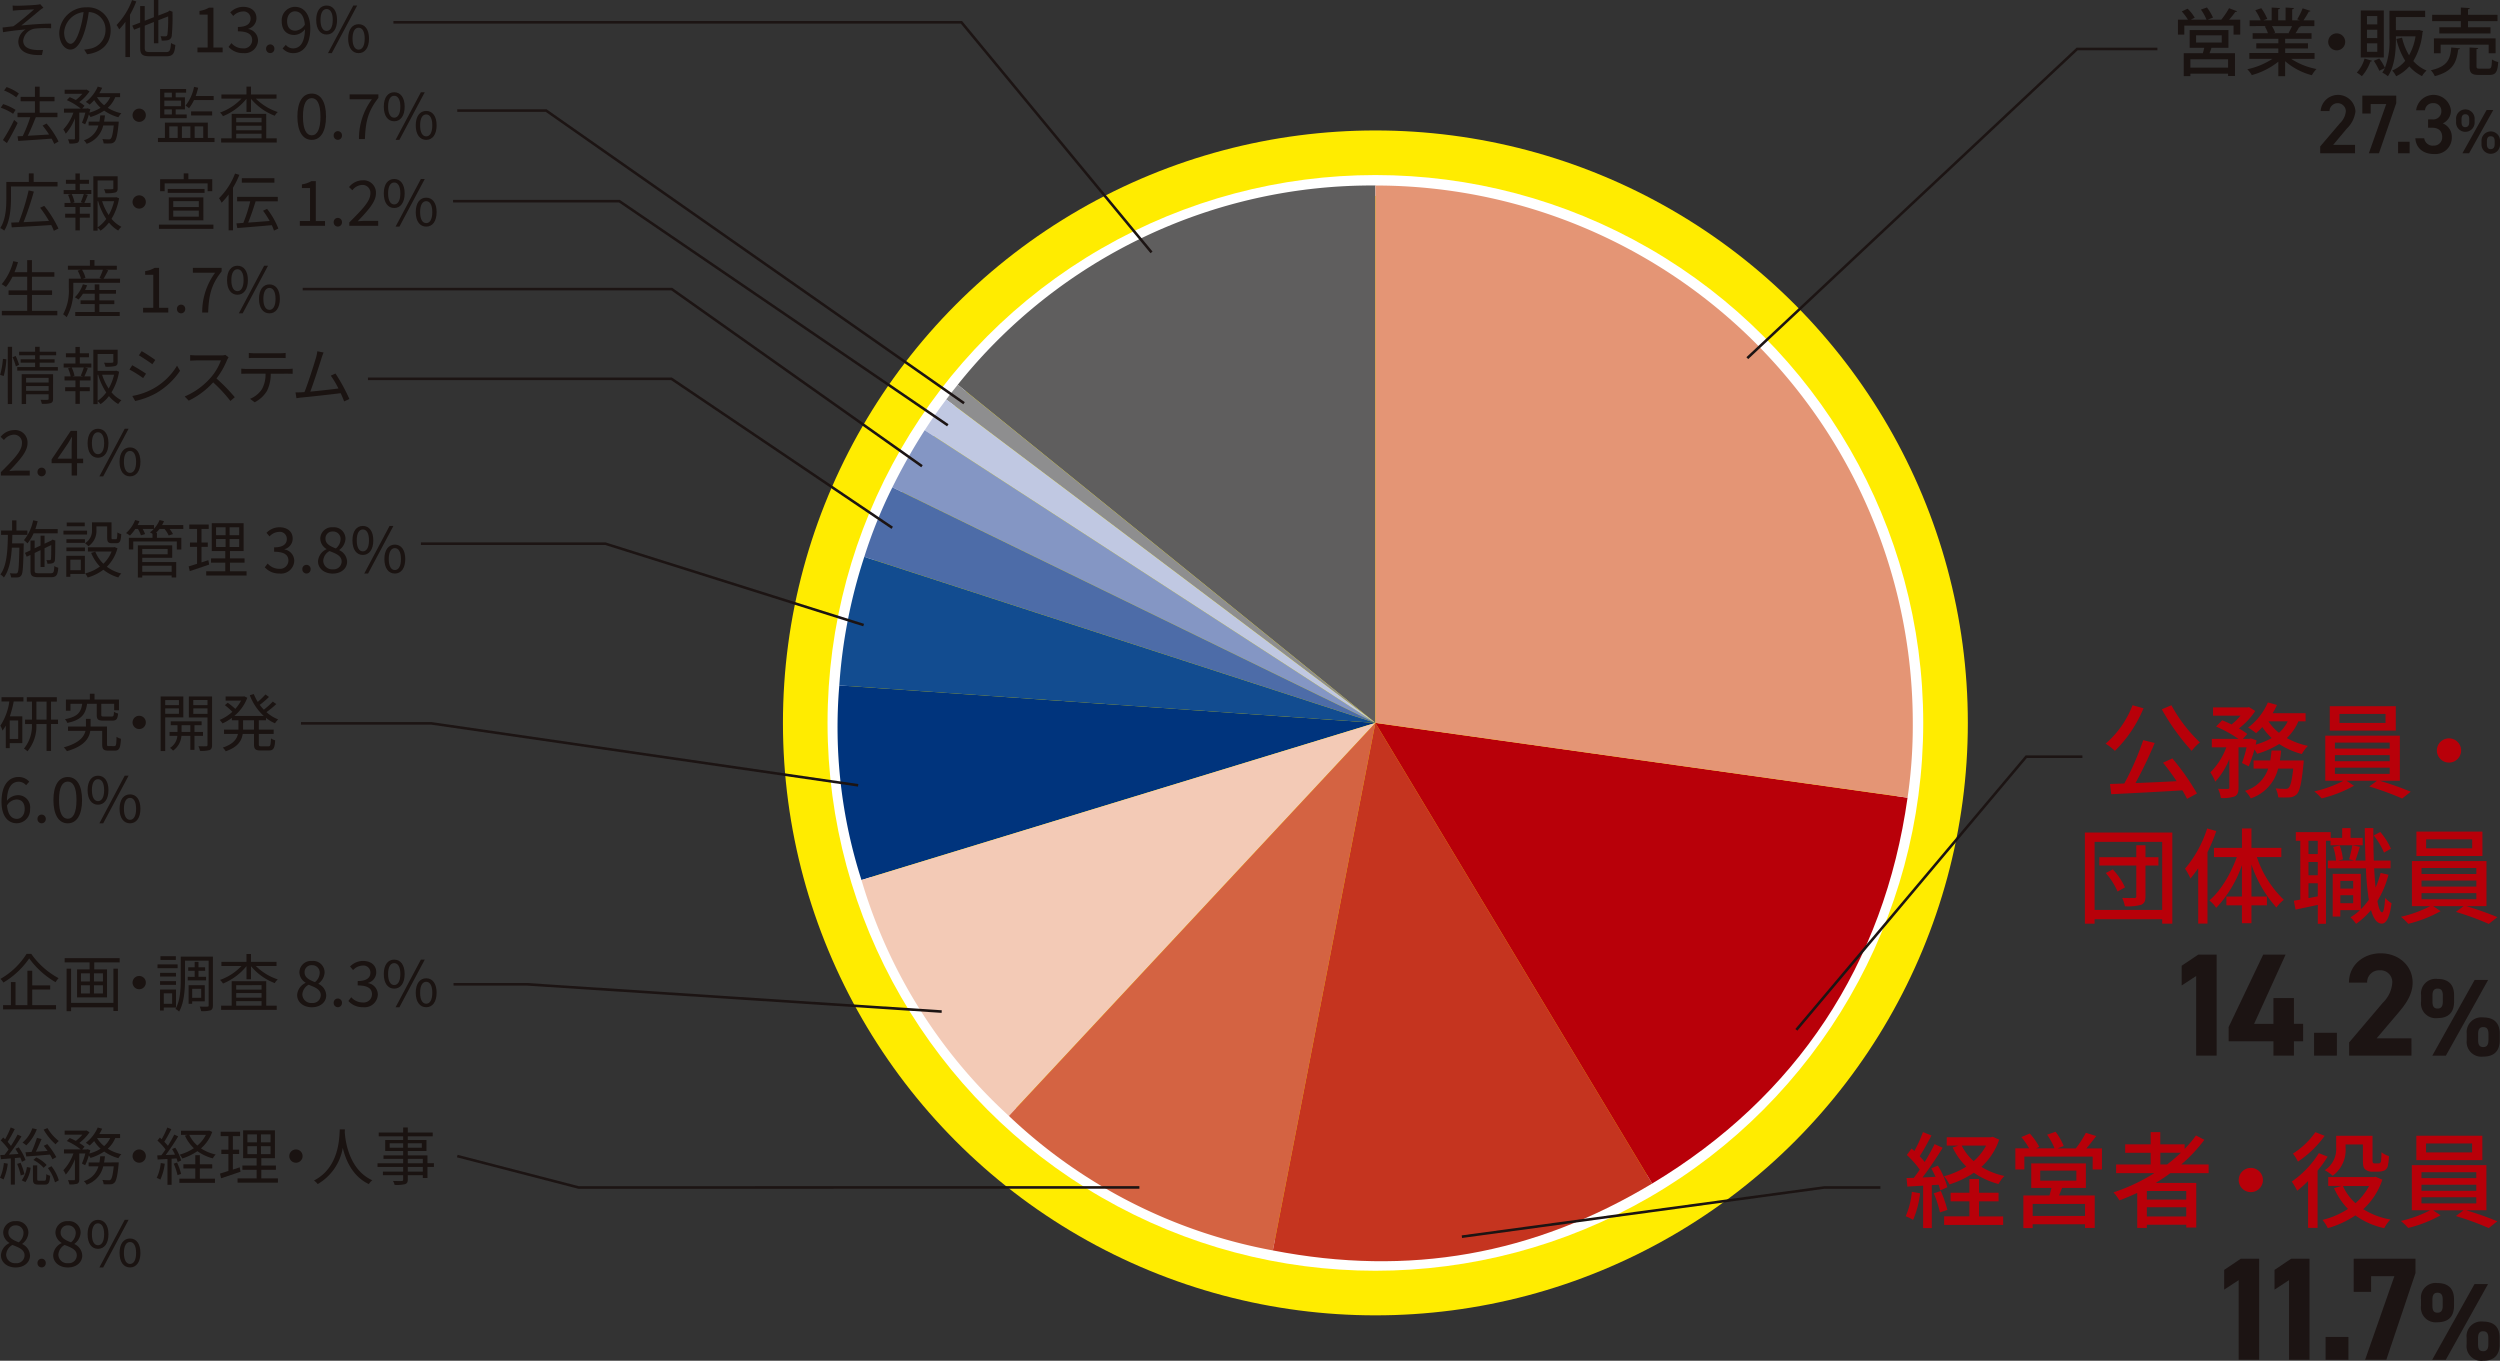 <svg xmlns="http://www.w3.org/2000/svg" width="491.921" height="267.754" viewBox="0 0 491.921 267.754">
  <rect x="0" y="0" width="491.921" height="267.754" fill="#333333" stroke="none"/>
  <g id="アートワーク_21" data-name="アートワーク 21" transform="translate(245.961 133.877)">
    <g id="新規シンボル_2" data-name="新規シンボル 2" transform="translate(-245.961 -133.877)">
      <circle id="楕円形_20" data-name="楕円形 20" cx="116.575" cy="116.575" r="116.575" transform="translate(154.058 25.669)" fill="#ffec00"/>
      <ellipse id="楕円形_21" data-name="楕円形 21" cx="102.503" cy="102.503" rx="102.503" ry="102.503" transform="translate(168.13 39.741)" fill="#ffec00"/>
      <ellipse id="楕円形_22" data-name="楕円形 22" cx="105.742" cy="105.742" rx="105.742" ry="105.742" transform="translate(164.891 36.502)" fill="none" stroke="#fff" stroke-miterlimit="10" stroke-width="4.113"/>
      <g id="グループ_16835" data-name="グループ 16835" transform="translate(164.836 36.503)">
        <g id="グループ_16812" data-name="グループ 16812" transform="translate(23.62)">
          <g id="グループ_16811" data-name="グループ 16811">
            <path id="パス_151748" data-name="パス 151748" d="M173.826,123.493,91.65,56.948a104.244,104.244,0,0,1,82.176-39.2Z" transform="translate(-91.65 -17.752)" fill="#5f5e5e"/>
          </g>
        </g>
        <g id="グループ_16814" data-name="グループ 16814" transform="translate(21.348 39.196)">
          <g id="グループ_16813" data-name="グループ 16813">
            <path id="パス_151749" data-name="パス 151749" d="M174.994,103.359,90.545,39.722c.948-1.258,1.279-1.682,2.272-2.908Z" transform="translate(-90.545 -36.814)" fill="#8e8e8f"/>
          </g>
        </g>
        <g id="グループ_16816" data-name="グループ 16816" transform="translate(17.114 42.104)">
          <g id="グループ_16815" data-name="グループ 16815">
            <path id="パス_151750" data-name="パス 151750" d="M177.168,101.865,88.486,44.273c1.495-2.3,2.583-3.853,4.234-6.045Z" transform="translate(-88.486 -38.228)" fill="#c0c8e2"/>
          </g>
        </g>
        <g id="グループ_16818" data-name="グループ 16818" transform="translate(10.756 48.149)">
          <g id="グループ_16817" data-name="グループ 16817">
            <path id="パス_151751" data-name="パス 151751" d="M180.434,98.76,85.394,52.405a116.6,116.6,0,0,1,6.358-11.237Z" transform="translate(-85.394 -41.168)" fill="#8496c4"/>
          </g>
        </g>
        <g id="グループ_16820" data-name="グループ 16820" transform="translate(5.231 59.387)">
          <g id="グループ_16819" data-name="グループ 16819">
            <path id="パス_151752" data-name="パス 151752" d="M183.272,92.987,82.707,60.311a93.64,93.64,0,0,1,5.525-13.678Z" transform="translate(-82.707 -46.633)" fill="#4d6ca8"/>
          </g>
        </g>
        <g id="グループ_16822" data-name="グループ 16822" transform="translate(0.313 73.065)">
          <g id="グループ_16821" data-name="グループ 16821">
            <path id="パス_151753" data-name="パス 151753" d="M185.8,85.961,80.315,78.585a103.344,103.344,0,0,1,4.919-25.3Z" transform="translate(-80.315 -53.285)" fill="#124c90"/>
          </g>
        </g>
        <g id="グループ_16824" data-name="グループ 16824" transform="translate(0 98.365)">
          <g id="グループ_16823" data-name="グループ 16823">
            <path id="パス_151754" data-name="パス 151754" d="M185.96,72.965,84.839,103.881a98.281,98.281,0,0,1-4.363-38.292Z" transform="translate(-80.163 -65.589)" fill="#00347d"/>
          </g>
        </g>
        <g id="グループ_16826" data-name="グループ 16826" transform="translate(4.676 105.741)">
          <g id="グループ_16825" data-name="グループ 16825">
            <path id="パス_151755" data-name="パス 151755" d="M183.558,69.176l-72.115,77.336a101.69,101.69,0,0,1-29.006-46.42Z" transform="translate(-82.437 -69.176)" fill="#f3cab6"/>
          </g>
        </g>
        <g id="グループ_16828" data-name="グループ 16828" transform="translate(33.682 105.741)">
          <g id="グループ_16827" data-name="グループ 16827">
            <path id="パス_151756" data-name="パス 151756" d="M168.658,69.176l-20.176,103.8a102.362,102.362,0,0,1-51.939-26.464Z" transform="translate(-96.543 -69.176)" fill="#d46342"/>
          </g>
        </g>
        <g id="グループ_16830" data-name="グループ 16830" transform="translate(85.621 105.741)">
          <g id="グループ_16829" data-name="グループ 16829">
            <path id="パス_151757" data-name="パス 151757" d="M141.978,69.176l54.462,90.638c-23.378,14.046-47.866,18.364-74.638,13.162Z" transform="translate(-121.802 -69.176)" fill="#c5341f"/>
          </g>
        </g>
        <g id="グループ_16832" data-name="グループ 16832" transform="translate(105.797 105.741)">
          <g id="グループ_16831" data-name="グループ 16831">
            <path id="パス_151758" data-name="パス 151758" d="M131.614,69.176,236.327,83.893c-4.608,32.791-21.868,58.869-50.251,75.921Z" transform="translate(-131.614 -69.176)" fill="#b80009"/>
          </g>
        </g>
        <g id="グループ_16834" data-name="グループ 16834" transform="translate(105.797)">
          <g id="グループ_16833" data-name="グループ 16833">
            <path id="パス_151759" data-name="パス 151759" d="M131.614,123.493V17.752A105.742,105.742,0,0,1,237.357,123.493a97.884,97.884,0,0,1-1.03,14.717Z" transform="translate(-131.614 -17.752)" fill="#e49575"/>
          </g>
        </g>
      </g>
      <path id="パス_151760" data-name="パス 151760" d="M3.195.71c.541,0,3.082-.111,3.8-.2A4.357,4.357,0,0,0,7.659.4l.627.7a7.51,7.51,0,0,0-.666.454c-.911.765-2.7,2.258-3.687,3.035,1.875-.2,4.094-.358,5.871-.358v.911A19.247,19.247,0,0,0,6.672,5.2,2.694,2.694,0,0,0,4.305,7.554c0,1.246,1,1.666,2.12,1.812A8.147,8.147,0,0,0,8.2,9.4l-.208,1c-3.01.138-4.649-.812-4.649-2.7a2.951,2.951,0,0,1,1.429-2.33c-1.318.111-2.959.294-4.439.543L.246,4.987c.666-.074,1.505-.173,2.134-.245C3.713,3.817,5.672,2.1,6.45,1.414c-.543.037-2.714.134-3.243.173-.308.025-.681.06-.94.084L2.22.661A7.782,7.782,0,0,0,3.195.71Z" transform="translate(0.26 0.425)" fill="#1a1311"/>
      <path id="パス_151761" data-name="パス 151761" d="M11.158,9.937l-.58-.911a8.74,8.74,0,0,0,1.059-.162A3.722,3.722,0,0,0,14.771,5.2a3.432,3.432,0,0,0-3.292-3.574,24.217,24.217,0,0,1-.74,3.549C9.988,7.718,9.011,9.013,7.864,9.013c-1.1,0-2.194-1.26-2.194-3.294A5.256,5.256,0,0,1,11.059.7,4.468,4.468,0,0,1,15.783,5.24C15.783,7.827,14.08,9.554,11.158,9.937ZM7.9,7.878c.578,0,1.232-.827,1.861-2.91a19.968,19.968,0,0,0,.691-3.329A4.3,4.3,0,0,0,6.632,5.633C6.632,7.187,7.346,7.878,7.9,7.878Z" transform="translate(5.989 0.741)" fill="#1a1311"/>
      <path id="パス_151762" data-name="パス 151762" d="M15.038.284A19.6,19.6,0,0,1,13.794,2.9v8.324h-.9V4.3a12.388,12.388,0,0,1-1.221,1.481,6.274,6.274,0,0,0-.518-.864A13.918,13.918,0,0,0,14.2.025Zm5.846,9.963c.753,0,.876-.331.985-1.787a2.625,2.625,0,0,0,.851.38c-.16,1.692-.444,2.233-1.8,2.233H17.7c-1.468,0-1.9-.345-1.9-1.688V5.377l-1.2.467-.358-.8,1.555-.6V1.2h.9V4.082l1.8-.7V0h.874V3.058l1.912-.74.123-.109.16-.138.627.259-.035.16A37.994,37.994,0,0,1,22.019,7a.964.964,0,0,1-.74.9,5.165,5.165,0,0,1-1.246.086,2.78,2.78,0,0,0-.222-.864c.333.025.777.025.936.025.224,0,.345-.047.419-.37A25.312,25.312,0,0,0,21.3,3.23l-1.925.753V8.509h-.874V4.328l-1.8.716V9.385c0,.7.16.862,1.034.862Z" transform="translate(11.782)" fill="#1a1311"/>
      <path id="パス_151763" data-name="パス 151763" d="M18.894,8.586H20.9V2.1H19.3V1.373A5.159,5.159,0,0,0,21.174.731h.864V8.586h1.814v.938H18.894Z" transform="translate(19.957 0.772)" fill="#1a1311"/>
      <path id="パス_151764" data-name="パス 151764" d="M21.87,8.534l.568-.742a2.978,2.978,0,0,0,2.243,1.036,1.646,1.646,0,0,0,1.838-1.614c0-1.049-.728-1.738-2.811-1.738V4.612c1.861,0,2.5-.728,2.5-1.653a1.368,1.368,0,0,0-1.53-1.394,2.661,2.661,0,0,0-1.873.888l-.6-.7a3.578,3.578,0,0,1,2.529-1.1c1.515,0,2.626.8,2.626,2.231a2.162,2.162,0,0,1-1.6,2.083v.051a2.3,2.3,0,0,1,1.91,2.243,2.6,2.6,0,0,1-2.9,2.5A3.748,3.748,0,0,1,21.87,8.534Z" transform="translate(23.1 0.691)" fill="#1a1311"/>
      <path id="パス_151765" data-name="パス 151765" d="M25.464,5.12a.816.816,0,1,1,1.629,0,.815.815,0,1,1-1.629,0Z" transform="translate(26.897 4.485)" fill="#1a1311"/>
      <path id="パス_151766" data-name="パス 151766" d="M27.131,8.84l.629-.7a1.865,1.865,0,0,0,1.443.691c1.232,0,2.28-.96,2.33-3.773a2.8,2.8,0,0,1-2.058,1.135c-1.53,0-2.517-.925-2.517-2.725A2.647,2.647,0,0,1,29.549.654c1.738,0,3.031,1.4,3.031,4.228,0,3.526-1.589,4.884-3.341,4.884A2.757,2.757,0,0,1,27.131,8.84ZM29.658,5.35a2.38,2.38,0,0,0,1.851-1.195c-.148-1.7-.837-2.616-1.96-2.616-.864,0-1.53.767-1.53,1.925S28.56,5.35,29.658,5.35Z" transform="translate(28.475 0.691)" fill="#1a1311"/>
      <path id="パス_151767" data-name="パス 151767" d="M30.258,3.364c0-1.812.814-2.836,2.048-2.836s2.058,1.024,2.058,2.836-.814,2.873-2.058,2.873S30.258,5.187,30.258,3.364Zm3.257,0c0-1.441-.493-2.145-1.209-2.145s-1.2.7-1.2,2.145.493,2.169,1.2,2.169S33.515,4.807,33.515,3.364ZM37.56.528h.763L33.328,9.9h-.751Zm-1.014,6.51c0-1.812.829-2.836,2.06-2.836s2.046,1.024,2.046,2.836S39.84,9.9,38.606,9.9,36.546,8.864,36.546,7.038Zm3.255,0c0-1.441-.491-2.145-1.195-2.145s-1.2.7-1.2,2.145.483,2.171,1.2,2.171S39.8,8.482,39.8,7.038Z" transform="translate(31.96 0.558)" fill="#1a1311"/>
      <path id="パス_151768" data-name="パス 151768" d="M2.5,13.633a10.45,10.45,0,0,0-2.43-1.207l.481-.7a10.525,10.525,0,0,1,2.441,1.133Zm.9,1.8c-.615,1.3-1.429,2.811-2.12,3.958L.5,18.8A37.087,37.087,0,0,0,2.71,14.842ZM3.119,10.39A9.843,9.843,0,0,0,.726,9.048l.494-.679A9.058,9.058,0,0,1,3.638,9.64Zm7.472,9.175a8.737,8.737,0,0,0-.518-1.049c-2.381.185-4.859.345-6.562.456l-.134-.913L4.4,18.011A28.774,28.774,0,0,0,5.879,14.3H3.364v-.874h3.43V11.168H3.981V10.3H6.794V8.293H7.73V10.3h2.924v.864H7.73v2.258h3.5V14.3H6.967c-.459,1.172-1.036,2.576-1.579,3.652,1.269-.064,2.737-.15,4.191-.247a20.789,20.789,0,0,0-1.269-1.752l.777-.407a16.864,16.864,0,0,1,2.356,3.539Z" transform="translate(0.076 8.76)" fill="#1a1311"/>
      <path id="パス_151769" data-name="パス 151769" d="M9.721,15.39a12.754,12.754,0,0,0,.666-1.984H9.2v5.081c0,.467-.1.714-.405.874a4.849,4.849,0,0,1-1.542.136,3.412,3.412,0,0,0-.284-.837c.531.01,1.012.01,1.17.01s.2-.049.2-.183v-3.96a9.869,9.869,0,0,1-1.8,3.033,5.056,5.056,0,0,0-.479-.851,9.271,9.271,0,0,0,1.982-3.3H6.182v-.8H9.489A12.691,12.691,0,0,0,6.75,10.951l.568-.592c.38.162.8.358,1.2.568A8.664,8.664,0,0,0,9.808,9.7H6.32V8.9h4.141l.16-.035.59.37a9.133,9.133,0,0,1-2.009,2.1,7.248,7.248,0,0,1,1.036.738L9.77,12.6h.913l.136-.049.555.2c-.062.212-.123.432-.185.656a8.225,8.225,0,0,0,2.206-.95,7.085,7.085,0,0,1-1.269-1.505,10.119,10.119,0,0,1-.888.876,5.821,5.821,0,0,0-.753-.531A7.593,7.593,0,0,0,12.83,8.288l.874.234a9.575,9.575,0,0,1-.568,1.059h4.094v.777h-.95a5.724,5.724,0,0,1-1.478,2.1,8.168,8.168,0,0,0,2.675,1.071,4.154,4.154,0,0,0-.58.79,8.756,8.756,0,0,1-2.8-1.308,9.719,9.719,0,0,1-2.688,1.26,3.512,3.512,0,0,0-.333-.483,10.84,10.84,0,0,1-.728,1.925Zm7.238-.222s-.012.247-.023.395c-.224,2.293-.459,3.23-.816,3.588a1.117,1.117,0,0,1-.763.321,13.038,13.038,0,0,1-1.369-.012,2.4,2.4,0,0,0-.247-.851c.531.051,1.024.062,1.221.062a.517.517,0,0,0,.419-.123c.234-.232.419-.923.6-2.616H13.914a5.006,5.006,0,0,1-3.267,3.615,3.023,3.023,0,0,0-.543-.7,4.223,4.223,0,0,0,2.86-2.912H11.039v-.763h2.124c.072-.395.121-.8.158-1.219h.925c-.037.419-.1.825-.173,1.219Zm-4.267-4.81a5.505,5.505,0,0,0,1.394,1.592,4.632,4.632,0,0,0,1.2-1.592Z" transform="translate(6.402 8.754)" fill="#1a1311"/>
      <path id="パス_151770" data-name="パス 151770" d="M15.3,11.7a1.307,1.307,0,1,1-1.308-1.308A1.3,1.3,0,0,1,15.3,11.7Z" transform="translate(13.397 10.978)" fill="#1a1311"/>
      <path id="パス_151771" data-name="パス 151771" d="M26.249,18.361v.814H15.114v-.814h1.369V15.34h8.447v3.021Zm-5.476-3.884H15.533V8.731h5.13v.728H18.606v.911h1.822v2.379H18.606v.989h2.167Zm-4.4-5.017v.911h1.478V9.459Zm3.292,1.552H16.372v1.11h3.292Zm-3.292,2.727h1.478v-.989H16.372Zm.973,4.622H19V16.093H17.345Zm2.48-2.268v2.268H21.5V16.093Zm2.381-5.178a8.4,8.4,0,0,1-.975,1.6,5.221,5.221,0,0,0-.691-.506,8.619,8.619,0,0,0,1.676-3.7l.814.173a14.209,14.209,0,0,1-.491,1.627h3.537v.8Zm-.57,3.019v-.788h4.145v.788Zm.7,2.159v2.268h1.69V16.093Z" transform="translate(15.964 8.78)" fill="#1a1311"/>
      <path id="パス_151772" data-name="パス 151772" d="M28.107,10.655a10.949,10.949,0,0,0,4.316,2.638,2.856,2.856,0,0,0-.6.73,11.3,11.3,0,0,1-4.672-3.329v2.574h-.888V10.681a11.565,11.565,0,0,1-4.625,3.428,3.405,3.405,0,0,0-.58-.716,10.725,10.725,0,0,0,4.217-2.739H21.327V9.84h4.931V8.288h.888V9.84h5.03v.814Zm2.046,7.806h2.06v.827H21.276V18.46h2.073v-4.81h6.8Zm-5.916-4.032V15.3H29.23v-.876Zm4.993,1.555H24.237v.9H29.23ZM24.237,18.46H29.23v-.9H24.237Z" transform="translate(22.238 8.754)" fill="#1a1311"/>
      <path id="パス_151773" data-name="パス 151773" d="M28.458,13.48c0-2.949,1.071-4.526,2.823-4.526s2.811,1.589,2.811,4.526-1.059,4.585-2.811,4.585S28.458,16.424,28.458,13.48Zm4.538,0c0-2.579-.691-3.627-1.715-3.627S29.554,10.9,29.554,13.48s.691,3.687,1.727,3.687S33,16.056,33,13.48Z" transform="translate(30.059 9.458)" fill="#1a1311"/>
      <path id="パス_151774" data-name="パス 151774" d="M31.932,13.421a.816.816,0,1,1,1.629,0,.815.815,0,1,1-1.629,0Z" transform="translate(33.728 13.251)" fill="#1a1311"/>
      <path id="パス_151775" data-name="パス 151775" d="M37.834,9.994H33.456V9.032h5.659v.691c-2.071,2.663-2.515,4.672-2.651,8.1h-1.17A13,13,0,0,1,37.834,9.994Z" transform="translate(35.338 9.54)" fill="#1a1311"/>
      <path id="パス_151776" data-name="パス 151776" d="M36.726,11.664c0-1.812.814-2.836,2.048-2.836s2.058,1.024,2.058,2.836-.814,2.873-2.058,2.873S36.726,13.487,36.726,11.664Zm3.257,0c0-1.443-.5-2.145-1.209-2.145s-1.2.7-1.2,2.145.494,2.169,1.2,2.169S39.983,13.107,39.983,11.664Zm4.043-2.836h.763L39.8,18.2h-.753Zm-1.012,6.51c0-1.812.829-2.836,2.06-2.836s2.046,1.024,2.046,2.836-.812,2.86-2.046,2.86S43.014,17.162,43.014,15.338Zm3.255,0c0-1.443-.491-2.145-1.195-2.145s-1.2.7-1.2,2.145.481,2.169,1.2,2.169S46.269,16.782,46.269,15.338Z" transform="translate(38.792 9.325)" fill="#1a1311"/>
      <path id="パス_151777" data-name="パス 151777" d="M2.134,19.159V21.54c0,1.849-.185,4.538-1.332,6.313a3.129,3.129,0,0,0-.777-.506c1.1-1.69,1.195-4.094,1.195-5.807V18.273H5.648v-1.68H6.6v1.68h4.7v.886Zm8.433,8.729a10.781,10.781,0,0,0-.506-1.133c-2.836.185-5.782.345-7.779.456l-.1-.938c.444-.012.95-.037,1.493-.049a45.255,45.255,0,0,0,1.935-6.288l1.024.234a60.81,60.81,0,0,1-2.021,6.017c1.53-.074,3.282-.16,4.995-.247a22.567,22.567,0,0,0-1.74-2.589l.812-.37a21.588,21.588,0,0,1,2.8,4.464Z" transform="translate(0.025 17.527)" fill="#1a1311"/>
      <path id="パス_151778" data-name="パス 151778" d="M9.273,19.855h2.266v.79H10.258l.592.16c-.222.565-.469,1.158-.679,1.589h1.221v.8H9.273v1.332h1.96V25.3H9.273v2.5H8.409V25.3H6.386v-.775H8.409V23.2H6.263v-.8H7.472a6.8,6.8,0,0,0-.518-1.589l.6-.16H6.09v-.79H8.409V18.634H6.534v-.788H8.409V16.6h.864v1.246h1.8v.788h-1.8Zm.185,2.4a14.545,14.545,0,0,0,.6-1.614h-2.4a6.049,6.049,0,0,1,.568,1.626l-.432.123H9.925ZM17,21.469a11.369,11.369,0,0,1-1.491,4.057,6.171,6.171,0,0,0,1.947,1.567,4.154,4.154,0,0,0-.629.74,6.819,6.819,0,0,1-1.824-1.567,7.224,7.224,0,0,1-1.653,1.592,3.292,3.292,0,0,0-.578-.6v.592h-.839v-10.7h4.785V19.51c0,.456-.086.7-.483.837a7.149,7.149,0,0,1-1.923.138,2.615,2.615,0,0,0-.284-.79,15.841,15.841,0,0,0,1.592,0c.2-.012.247-.049.247-.2V17.98H12.775V21.3h3.5l.16-.035ZM12.775,27.2a6.818,6.818,0,0,0,1.7-1.651,12.171,12.171,0,0,1-1.589-3.492h-.111Zm.886-5.143a10.944,10.944,0,0,0,1.293,2.727,10.145,10.145,0,0,0,1.063-2.727Z" transform="translate(6.433 17.534)" fill="#1a1311"/>
      <path id="パス_151779" data-name="パス 151779" d="M15.3,20a1.307,1.307,0,1,1-1.308-1.308A1.3,1.3,0,0,1,15.3,20Z" transform="translate(13.397 19.745)" fill="#1a1311"/>
      <path id="パス_151780" data-name="パス 151780" d="M25.925,26.669v.839H15.21v-.839Zm-9.592-6.574h-.888V17.728h4.637V16.593H21v1.135h4.7v2.367H24.79v-1.54H16.333Zm7.855.323h-7.25v-.765h7.25ZM17.145,25.83V21.316h6.808V25.83Zm.876-2.614h5.032v-1.17H18.021Zm0,1.886h5.032V23.907H18.021Z" transform="translate(16.066 17.527)" fill="#1a1311"/>
      <path id="パス_151781" data-name="パス 151781" d="M24.966,16.865A18.1,18.1,0,0,1,23.709,19.4v8.383h-.864V20.725a13.2,13.2,0,0,1-1.369,1.627,5.521,5.521,0,0,0-.518-.888,13.752,13.752,0,0,0,3.156-4.857Zm6.808,10.974a8.793,8.793,0,0,0-.432-1.073c-2.443.222-5.007.432-6.784.568l-.173-.923c.407-.027.864-.051,1.357-.086A29.081,29.081,0,0,0,27.1,22.08H24.521v-.888h8v.888H28.159c-.417,1.357-.962,2.984-1.466,4.18,1.293-.086,2.774-.2,4.23-.321a18.6,18.6,0,0,0-1.3-2.021l.79-.358a14.885,14.885,0,0,1,2.219,3.872Zm.086-9.434H25.447v-.876H31.86Z" transform="translate(22.137 17.54)" fill="#1a1311"/>
      <path id="パス_151782" data-name="パス 151782" d="M28.691,25.185H30.7V18.7H29.1v-.728a5.2,5.2,0,0,0,1.873-.639h.864v7.853h1.814v.938h-4.96Z" transform="translate(30.305 18.307)" fill="#1a1311"/>
      <path id="パス_151783" data-name="パス 151783" d="M31.932,21.721a.816.816,0,1,1,1.629,0,.815.815,0,1,1-1.629,0Z" transform="translate(33.728 22.018)" fill="#1a1311"/>
      <path id="パス_151784" data-name="パス 151784" d="M33.451,25.54c2.651-2.638,4.141-4.217,4.141-5.659a1.547,1.547,0,0,0-1.664-1.715,2.568,2.568,0,0,0-1.873,1.049l-.654-.629a3.458,3.458,0,0,1,2.663-1.332,2.436,2.436,0,0,1,2.628,2.576c0,1.653-1.505,3.294-3.59,5.488.469-.037,1.014-.086,1.481-.086h2.552v.975H33.451Z" transform="translate(35.281 18.224)" fill="#1a1311"/>
      <path id="パス_151785" data-name="パス 151785" d="M36.726,19.963c0-1.812.814-2.836,2.048-2.836s2.058,1.024,2.058,2.836-.814,2.875-2.058,2.875S36.726,21.789,36.726,19.963Zm3.257,0c0-1.441-.5-2.145-1.209-2.145s-1.2.7-1.2,2.145.494,2.171,1.2,2.171S39.983,21.406,39.983,19.963Zm4.043-2.836h.763L39.8,26.5h-.753Zm-1.012,6.51c0-1.81.829-2.834,2.06-2.834s2.046,1.024,2.046,2.834c0,1.826-.812,2.862-2.046,2.862S43.014,25.463,43.014,23.637Zm3.255,0c0-1.441-.491-2.145-1.195-2.145s-1.2.7-1.2,2.145.481,2.171,1.2,2.171S46.269,25.083,46.269,23.637Z" transform="translate(38.792 18.091)" fill="#1a1311"/>
      <path id="パス_151786" data-name="パス 151786" d="M11.112,34.871v.886H.187v-.886H5.181V31.737H1.517v-.886H5.181V28.163h-2.9A10.936,10.936,0,0,1,1,30.172a6.272,6.272,0,0,0-.839-.543,11.214,11.214,0,0,0,2.28-4.536l.927.2a17.016,17.016,0,0,1-.691,1.972h2.5V24.894h.938v2.367h4.413v.9H6.119v2.688h3.956v.886H6.119v3.134Z" transform="translate(0.171 26.295)" fill="#1a1311"/>
      <path id="パス_151787" data-name="パス 151787" d="M17.238,28.55v.814h-9.2v1.1a10.91,10.91,0,0,1-1.3,5.673,3.911,3.911,0,0,0-.7-.58,9.614,9.614,0,0,0,1.123-5.093V28.55H9.556A6.889,6.889,0,0,0,8.9,26.961l.627-.173H6.98V26h4.328v-1.11h.9V26h4.4v.79H14.464l.454.111c-.306.58-.639,1.2-.923,1.651ZM13.169,35.1h4.008v.79H8.421V35.1h3.835V33.545H9.47v-.738h2.786v-1.3H9.941a8.261,8.261,0,0,1-.876,1.147,4.882,4.882,0,0,0-.718-.444A6.493,6.493,0,0,0,9.926,29.65l.827.2a6.8,6.8,0,0,1-.407.925h1.91v-1.1h.913v1.1h3.269v.74H13.169v1.3h2.947v.738H13.169ZM9.756,26.788a5.317,5.317,0,0,1,.677,1.6l-.555.16h3.761l-.432-.148a14.7,14.7,0,0,0,.668-1.614Z" transform="translate(6.382 26.288)" fill="#1a1311"/>
      <path id="パス_151788" data-name="パス 151788" d="M13.691,33.487H15.7V27H14.1v-.726a5.2,5.2,0,0,0,1.873-.642h.864v7.855h1.814v.938h-4.96Z" transform="translate(14.461 27.074)" fill="#1a1311"/>
      <path id="パス_151789" data-name="パス 151789" d="M16.932,30.022a.816.816,0,1,1,1.629,0,.815.815,0,1,1-1.629,0Z" transform="translate(17.885 30.786)" fill="#1a1311"/>
      <path id="パス_151790" data-name="パス 151790" d="M22.834,26.594H18.456v-.962h5.659v.691c-2.071,2.663-2.515,4.674-2.651,8.1h-1.17A13,13,0,0,1,22.834,26.594Z" transform="translate(19.494 27.074)" fill="#1a1311"/>
      <path id="パス_151791" data-name="パス 151791" d="M21.726,28.264c0-1.812.814-2.836,2.048-2.836s2.058,1.024,2.058,2.836-.814,2.875-2.058,2.875S21.726,30.09,21.726,28.264Zm3.257,0c0-1.441-.5-2.145-1.209-2.145s-1.2.7-1.2,2.145.494,2.171,1.2,2.171S24.983,29.707,24.983,28.264Zm4.043-2.836h.763L24.8,34.8h-.753Zm-1.012,6.51c0-1.812.829-2.836,2.06-2.836s2.046,1.024,2.046,2.836S31.308,34.8,30.074,34.8,28.014,33.764,28.014,31.938Zm3.255,0c0-1.441-.491-2.145-1.195-2.145s-1.2.7-1.2,2.145.481,2.171,1.2,2.171S31.269,33.382,31.269,31.938Z" transform="translate(22.948 26.859)" fill="#1a1311"/>
      <path id="パス_151792" data-name="パス 151792" d="M.013,38.7a16.387,16.387,0,0,0,.553-3.146l.679.086a15.554,15.554,0,0,1-.531,3.294Zm1.5-5.513h.849v11.26H1.516Zm1.552,1.8a10.56,10.56,0,0,1,.679,1.74l-.639.319a10.728,10.728,0,0,0-.644-1.812Zm8.311,2.182v.7h-8v-.7H6.891v-.862H4.043v-.668H6.891v-.788H3.747v-.7H6.891v-.962h.9v.962h3.243v.7H7.792v.788h2.936v.668H7.792v.862Zm-.95,6.253c0,.467-.1.7-.444.839a5.374,5.374,0,0,1-1.762.134,4.31,4.31,0,0,0-.259-.79c.617.025,1.209.025,1.357.012.173,0,.232-.047.232-.208v-.888H5.117v1.925H4.253V38.577H10.43ZM5.117,39.293v.923H9.554v-.923Zm4.437,2.552v-.938H5.117v.938Z" transform="translate(0.014 35.055)" fill="#1a1311"/>
      <path id="パス_151793" data-name="パス 151793" d="M9.273,36.456h2.266v.788H10.258l.592.162c-.222.565-.469,1.158-.679,1.59h1.221v.8H9.273v1.33h1.96v.777H9.273v2.5H8.409v-2.5H6.386v-.777H8.409V39.8H6.263V39H7.472a6.773,6.773,0,0,0-.518-1.59l.6-.162H6.09v-.788H8.409V35.235H6.534v-.79H8.409V33.2h.864v1.244h1.8v.79h-1.8Zm.185,2.4a14.425,14.425,0,0,0,.6-1.616h-2.4a6.049,6.049,0,0,1,.568,1.626L7.793,39H9.925ZM17,38.07a11.384,11.384,0,0,1-1.491,4.057,6.163,6.163,0,0,0,1.947,1.565,4.1,4.1,0,0,0-.629.742,6.856,6.856,0,0,1-1.824-1.567,7.214,7.214,0,0,1-1.653,1.589,3.292,3.292,0,0,0-.578-.6v.592h-.839v-10.7h4.785v2.369c0,.454-.086.7-.483.837a7.263,7.263,0,0,1-1.923.136,2.6,2.6,0,0,0-.284-.788c.765.023,1.406.023,1.592,0s.247-.051.247-.2V34.581H12.775V37.9h3.5l.16-.037Zm-4.228,5.735a6.791,6.791,0,0,0,1.7-1.653,12.158,12.158,0,0,1-1.589-3.489h-.111Zm.886-5.143a10.9,10.9,0,0,0,1.293,2.725,10.1,10.1,0,0,0,1.063-2.725Z" transform="translate(6.433 35.069)" fill="#1a1311"/>
      <path id="パス_151794" data-name="パス 151794" d="M15.646,38.041l-.568.862a27.235,27.235,0,0,0-2.688-1.688l.541-.837C13.66,36.771,15.1,37.647,15.646,38.041Zm1.429,2.934a12.583,12.583,0,0,0,4.674-4.511l.59,1.01a14.357,14.357,0,0,1-4.734,4.415,15.351,15.351,0,0,1-4.092,1.528l-.57-1A13.1,13.1,0,0,0,17.075,40.976Zm.395-5.634-.58.837c-.592-.444-1.923-1.33-2.651-1.752l.555-.825C15.523,34.009,16.942,34.945,17.47,35.342Z" transform="translate(13.088 35.492)" fill="#1a1311"/>
      <path id="パス_151795" data-name="パス 151795" d="M26,34.985A15.562,15.562,0,0,1,23.927,38.6a34.374,34.374,0,0,1,3.6,3.687l-.862.742a28.351,28.351,0,0,0-3.393-3.664,15.585,15.585,0,0,1-4.808,3.6l-.79-.825a14.094,14.094,0,0,0,5.079-3.662A10.832,10.832,0,0,0,24.8,35.049H20c-.432,0-1.11.047-1.248.062V33.988c.173.025.876.074,1.248.074h4.758a3.267,3.267,0,0,0,.923-.1l.631.483A3.509,3.509,0,0,0,26,34.985Z" transform="translate(18.67 35.872)" fill="#1a1311"/>
      <path id="パス_151796" data-name="パス 151796" d="M24.161,36.926h8.077a6.632,6.632,0,0,0,.962-.062v1.024c-.271-.012-.666-.025-.962-.025H28.883a7.426,7.426,0,0,1-.726,3.366,6.035,6.035,0,0,1-2.43,2.258l-.911-.679a5.131,5.131,0,0,0,2.332-1.888,5.98,5.98,0,0,0,.714-3.058h-3.7c-.37,0-.728,0-1.073.025V36.865A9.864,9.864,0,0,0,24.161,36.926Zm1.518-3.082h4.993a9.1,9.1,0,0,0,1.147-.074v1.024c-.358-.027-.79-.037-1.147-.037h-4.98c-.409,0-.814.01-1.123.037V33.77A10.228,10.228,0,0,0,25.679,33.844Z" transform="translate(24.387 35.67)" fill="#1a1311"/>
      <path id="パス_151797" data-name="パス 151797" d="M33.385,35.008c-.358,1.158-1.579,4.945-2.2,6.547,1.812-.173,4.18-.432,5.538-.617a17.6,17.6,0,0,0-1.505-2.527l.925-.419a35.015,35.015,0,0,1,2.737,5.017l-1.034.471c-.16-.444-.4-1.014-.679-1.618-1.9.249-6.031.7-7.684.853-.306.023-.664.086-1.022.136L28.277,41.7c.372.012.79,0,1.147-.012.187-.012.395-.025.619-.037.689-1.7,1.947-5.646,2.293-6.856a7.7,7.7,0,0,0,.232-1.184l1.234.247C33.679,34.169,33.543,34.49,33.385,35.008Z" transform="translate(29.868 35.505)" fill="#1a1311"/>
      <path id="パス_151798" data-name="パス 151798" d="M.108,49.439C2.759,46.8,4.252,45.221,4.252,43.78a1.55,1.55,0,0,0-1.666-1.715A2.579,2.579,0,0,0,.713,43.114l-.652-.629a3.455,3.455,0,0,1,2.661-1.33A2.435,2.435,0,0,1,5.35,43.73c0,1.651-1.505,3.292-3.588,5.488.467-.039,1.012-.086,1.478-.086H5.794V50.1H.108Z" transform="translate(0.064 43.469)" fill="#1a1311"/>
      <path id="パス_151799" data-name="パス 151799" d="M3.588,45.62a.816.816,0,1,1,1.629,0,.815.815,0,1,1-1.629,0Z" transform="translate(3.79 47.263)" fill="#1a1311"/>
      <path id="パス_151800" data-name="パス 151800" d="M8.884,47.594H4.938v-.74L8.7,41.232H9.945v5.461h1.2v.9h-1.2v2.428H8.884Zm0-.9V44.117c0-.456.037-1.209.064-1.676H8.9c-.222.417-.467.8-.726,1.232L6.11,46.693Z" transform="translate(5.216 43.552)" fill="#1a1311"/>
      <path id="パス_151801" data-name="パス 151801" d="M8.382,43.864c0-1.812.814-2.836,2.048-2.836s2.058,1.024,2.058,2.836-.814,2.873-2.058,2.873S8.382,45.687,8.382,43.864Zm3.257,0c0-1.441-.494-2.145-1.209-2.145s-1.2.7-1.2,2.145.494,2.169,1.2,2.169S11.639,45.307,11.639,43.864Zm4.045-2.836h.763L11.454,50.4H10.7Zm-1.014,6.51c0-1.812.829-2.836,2.06-2.836s2.048,1.024,2.048,2.836-.814,2.86-2.048,2.86S14.67,49.364,14.67,47.538Zm3.255,0c0-1.441-.491-2.145-1.195-2.145s-1.2.7-1.2,2.145.483,2.171,1.2,2.171S17.925,48.982,17.925,47.538Z" transform="translate(8.854 43.336)" fill="#1a1311"/>
      <path id="パス_151802" data-name="パス 151802" d="M4.636,54.336s0,.3-.012.422c-.086,4.082-.16,5.461-.469,5.869a.88.88,0,0,1-.716.393,8.521,8.521,0,0,1-1.306,0,2.16,2.16,0,0,0-.236-.812c.508.049.962.049,1.135.049a.381.381,0,0,0,.385-.173c.208-.284.282-1.478.358-4.906H2.294c-.148,2.34-.531,4.474-1.567,5.869a2.54,2.54,0,0,0-.691-.6c1.283-1.7,1.429-4.758,1.481-7.793H.174V51.8H2.341V49.813H3.2V51.8H5.351v.851H2.392c-.012.568-.025,1.135-.051,1.688Zm1.937-1.982a8.612,8.612,0,0,1-1.2,1.982,7.12,7.12,0,0,0-.7-.639,9.007,9.007,0,0,0,1.814-3.909l.886.183a15.443,15.443,0,0,1-.454,1.542h4.4v.841Zm3.389,7.853c.543,0,.644-.234.691-1.417a2.629,2.629,0,0,0,.777.333c-.111,1.454-.38,1.861-1.417,1.861h-2.5c-1.221,0-1.552-.271-1.552-1.355V56.607l-.74.345L4.87,56.2l1.086-.5V53.771h.825V55.3l1.16-.541V52.809h.79v1.579l1.357-.629.06-.062.148-.111.582.21-.039.148c0,1.752-.025,3.3-.074,3.648a.669.669,0,0,1-.555.668,3.294,3.294,0,0,1-.923.074,2.479,2.479,0,0,0-.2-.716,6.061,6.061,0,0,0,.642.012c.146,0,.22-.027.259-.234.037-.185.06-1.269.06-2.737l-1.318.627v3.687H7.94V55.657l-1.16.557v3.428c0,.467.111.565.79.565Z" transform="translate(0.038 52.589)" fill="#1a1311"/>
      <path id="パス_151803" data-name="パス 151803" d="M10.721,52.384H6.072v-.751h4.649Zm-.432,7.756H7.427v.568h-.8V56.576h3.662ZM6.652,53.3H10.3v.728H6.652Zm0,1.627H10.3v.742H6.652Zm3.613-4.166H6.714v-.74h3.551ZM7.427,57.329V59.4h2.06V57.329Zm5.132-5.856a3.615,3.615,0,0,1-1.579,3.218,4.465,4.465,0,0,0-.666-.6,2.844,2.844,0,0,0,1.369-2.626V49.98h3.847v3.008c0,.271.035.321.232.321h.617c.222,0,.273-.16.3-1.345a2.032,2.032,0,0,0,.767.333c-.076,1.443-.3,1.8-.95,1.8h-.851c-.755,0-.975-.234-.975-1.11v-2.2H12.559ZM16.7,55.084a8,8,0,0,1-2.083,3.64,7.821,7.821,0,0,0,2.836,1.33,3.929,3.929,0,0,0-.592.777,8.4,8.4,0,0,1-2.934-1.518,9.432,9.432,0,0,1-3.095,1.53,3.149,3.149,0,0,0-.494-.8,8.435,8.435,0,0,0,2.912-1.359A8.281,8.281,0,0,1,11.523,56l.812-.245a6.945,6.945,0,0,0,1.592,2.379,6.587,6.587,0,0,0,1.616-2.406H10.882v-.837H15.95l.158-.039Z" transform="translate(6.414 52.792)" fill="#1a1311"/>
      <path id="パス_151804" data-name="パス 151804" d="M23.324,51.516h-2.7a6.406,6.406,0,0,1,.666,1.01l-.839.284a5.723,5.723,0,0,0-.827-1.293H18.64a9.556,9.556,0,0,1-.691.777h.185v.96h4.8v2.307h-.888V53.981h-8.57v1.579h-.864V53.253h4.649v-.777a4.48,4.48,0,0,0-.506-.284,4.927,4.927,0,0,0,.765-.677h-2.2a5.589,5.589,0,0,1,.481,1.01l-.814.247a7.763,7.763,0,0,0-.58-1.256h-.531a8.385,8.385,0,0,1-1.059,1.306,5.666,5.666,0,0,0-.753-.493,6.736,6.736,0,0,0,1.777-2.564l.851.222a6.451,6.451,0,0,1-.358.765h3.228v.714a5.787,5.787,0,0,0,1.088-1.7l.874.21a6.184,6.184,0,0,1-.382.777h4.18Zm-8.077,6.522H21.93v3.021h-.9v-.395H15.247v.419h-.864V54.746H21.14V57.2H15.247Zm0-2.589V56.5h4.995V55.45Zm0,3.3v1.2h5.784v-1.2Z" transform="translate(12.745 52.564)" fill="#1a1311"/>
      <path id="パス_151805" data-name="パス 151805" d="M22.086,58.215c-1.32.444-2.727.923-3.823,1.281l-.21-.923c.456-.138,1.024-.311,1.651-.518V54.726H18.313v-.851h1.392V51.2H18.177v-.864H22V51.2H20.581v2.675h1.234v.851H20.581v3.058l1.347-.444Zm7.361,1.308v.837H21.506v-.837h3.751V57.83h-2.8v-.837h2.8V55.55H22.6V50.064h6.263V55.55H26.18v1.443h2.873v.837H26.18v1.692Zm-6-7.1h1.873V50.866H23.443Zm0,2.33h1.873V53.183H23.443Zm4.551-3.882H26.106v1.552h1.888Zm0,2.317H26.106v1.565h1.888Z" transform="translate(19.07 52.881)" fill="#1a1311"/>
      <path id="パス_151806" data-name="パス 151806" d="M25.338,58.334l.568-.742a2.978,2.978,0,0,0,2.243,1.036,1.646,1.646,0,0,0,1.838-1.614c0-1.049-.728-1.74-2.813-1.74V54.41c1.863,0,2.5-.726,2.5-1.651a1.369,1.369,0,0,0-1.53-1.394,2.661,2.661,0,0,0-1.873.888l-.6-.7a3.577,3.577,0,0,1,2.527-1.1c1.518,0,2.628.8,2.628,2.231a2.164,2.164,0,0,1-1.6,2.083v.051a2.3,2.3,0,0,1,1.91,2.241,2.606,2.606,0,0,1-2.9,2.5A3.748,3.748,0,0,1,25.338,58.334Z" transform="translate(26.764 53.293)" fill="#1a1311"/>
      <path id="パス_151807" data-name="パス 151807" d="M28.932,54.921a.816.816,0,1,1,1.629,0,.815.815,0,1,1-1.629,0Z" transform="translate(30.56 57.086)" fill="#1a1311"/>
      <path id="パス_151808" data-name="パス 151808" d="M30.432,57.159A2.807,2.807,0,0,1,32.1,54.78v-.047A2.466,2.466,0,0,1,30.874,52.7a2.285,2.285,0,0,1,2.482-2.241,2.261,2.261,0,0,1,2.478,2.328,2.9,2.9,0,0,1-1.209,2.124v.06a2.58,2.58,0,0,1,1.53,2.258c0,1.318-1.135,2.342-2.838,2.342C31.651,59.565,30.432,58.554,30.432,57.159Zm4.647.039c0-1.147-1.108-1.555-2.391-2.06a2.342,2.342,0,0,0-1.232,1.923,1.733,1.733,0,0,0,1.888,1.666A1.564,1.564,0,0,0,35.079,57.2Zm-.208-4.353a1.462,1.462,0,0,0-1.528-1.555A1.355,1.355,0,0,0,31.9,52.7c0,1.063.973,1.507,2.034,1.925A2.39,2.39,0,0,0,34.871,52.845Z" transform="translate(32.144 53.293)" fill="#1a1311"/>
      <path id="パス_151809" data-name="パス 151809" d="M33.726,53.164c0-1.812.814-2.836,2.048-2.836s2.058,1.024,2.058,2.836-.814,2.873-2.058,2.873S33.726,54.987,33.726,53.164Zm3.257,0c0-1.443-.5-2.145-1.209-2.145s-1.2.7-1.2,2.145.494,2.169,1.2,2.169S36.983,54.607,36.983,53.164Zm4.043-2.836h.763L36.8,59.7h-.753Zm-1.012,6.51c0-1.812.829-2.836,2.06-2.836s2.046,1.024,2.046,2.836-.812,2.86-2.046,2.86S40.014,58.662,40.014,56.838Zm3.255,0c0-1.443-.491-2.145-1.195-2.145s-1.2.7-1.2,2.145.481,2.169,1.2,2.169S43.269,58.282,43.269,56.838Z" transform="translate(35.623 53.159)" fill="#1a1311"/>
      <path id="パス_151810" data-name="パス 151810" d="M.26,66.718H4.574v.839H2.662A22.231,22.231,0,0,1,1.9,70.479H4.352v5.278H1.874v.985H1.1V72.3a7.154,7.154,0,0,1-.642.987,5.8,5.8,0,0,0-.419-.975A11.625,11.625,0,0,0,1.8,67.557H.26Zm3.278,4.575H1.874v3.638H3.538Zm7.843.7H10v5.3H9.125V72H7.116a7.723,7.723,0,0,1-1.752,5.363,3.457,3.457,0,0,0-.691-.531A7.059,7.059,0,0,0,6.24,72H4.893V71.12H6.252V67.582H5.238v-.864h5.908v.864H10V71.12h1.38ZM9.125,71.12V67.582h-2V71.12Z" transform="translate(0.038 70.472)" fill="#1a1311"/>
      <path id="パス_151811" data-name="パス 151811" d="M16.051,76.686c.335,0,.4-.234.432-1.838a2.626,2.626,0,0,0,.864.395c-.086,1.861-.345,2.332-1.2,2.332H14.869c-.938,0-1.209-.259-1.209-1.273V73.69H11.318c-.222,1.466-1.184,3.021-4.6,3.993a4.383,4.383,0,0,0-.615-.751c3.056-.839,4.006-2.1,4.265-3.243H6.94v-.851h3.526V71.333h.913v1.505h3.23V76.3c0,.335.049.385.395.385Zm-5.363-8.324C10.4,70.385,9.627,71.531,6.8,72.123a2.3,2.3,0,0,0-.469-.728C8.863,70.914,9.5,70,9.726,68.362H7.421v1.367h-.9V67.523h4.711V66.388h.925v1.135h4.81v2.108h-.95V68.362H13.487v2.157c0,.3.074.345.518.345h1.54c.333,0,.409-.123.432-.936a2.594,2.594,0,0,0,.816.345c-.1,1.121-.36,1.4-1.162,1.4H13.907c-1.073,0-1.318-.247-1.318-1.145V68.362Z" transform="translate(6.446 70.123)" fill="#1a1311"/>
      <path id="パス_151812" data-name="パス 151812" d="M15.3,69.8a1.307,1.307,0,1,1-1.308-1.306A1.3,1.3,0,0,1,15.3,69.8Z" transform="translate(13.397 72.347)" fill="#1a1311"/>
      <path id="パス_151813" data-name="パス 151813" d="M16.273,70.765v6.623h-.9V66.646h4.464v4.119Zm0-3.415v1h2.7v-1Zm2.7,2.712V69h-2.7v1.059ZM22.03,74.4v2.749h-.812V74.4H19.466a3.954,3.954,0,0,1-1.651,2.91,3.261,3.261,0,0,0-.6-.541A3.1,3.1,0,0,0,18.664,74.4h-1.54v-.775h1.565V72.295h-1.33v-.753h6.078v.753H22.03v1.332h1.678V74.4Zm-.812-.775V72.295H19.491v1.332Zm4.277,2.564c0,.541-.123.839-.479,1a5.744,5.744,0,0,1-1.912.158,3.038,3.038,0,0,0-.3-.911c.677.023,1.345.023,1.528.012s.259-.076.259-.271v-5.4H20.92V66.646h4.575Zm-3.7-8.842v1h2.8v-1Zm2.8,2.725V69H21.8v1.071Z" transform="translate(16.237 70.395)" fill="#1a1311"/>
      <path id="パス_151814" data-name="パス 151814" d="M28.726,71.578v1.838h2.922v.849H28.726v1.986c0,.38.072.454.491.454h1.4c.385,0,.444-.247.5-1.565a2.5,2.5,0,0,0,.825.382c-.086,1.567-.345,2-1.244,2H29.082c-1.034,0-1.306-.273-1.306-1.283V74.266H25.555c-.2,1.32-.925,2.579-3.341,3.415a3.626,3.626,0,0,0-.58-.726c2.058-.691,2.762-1.666,2.986-2.69H21.881v-.849h2.836V71.578H23.423v-.469A10.061,10.061,0,0,1,21.584,72.2a4.946,4.946,0,0,0-.565-.691,8.534,8.534,0,0,0,2.5-1.6,12.676,12.676,0,0,0-1.478-1.3l.568-.481A17.785,17.785,0,0,1,24.1,69.333a8.713,8.713,0,0,0,1.145-1.626H22.189v-.814H25.7l.16-.037.6.3A8.6,8.6,0,0,1,23.9,70.727H29.7a10.617,10.617,0,0,1-2.751-4.08l.79-.234a9.522,9.522,0,0,0,.777,1.552A15.547,15.547,0,0,0,30.03,66.5l.691.491a16.152,16.152,0,0,1-1.812,1.555,9.885,9.885,0,0,0,.8.95A15.178,15.178,0,0,0,31.475,67.9l.689.493a20.08,20.08,0,0,1-1.935,1.592,8,8,0,0,0,2.305,1.429,3.783,3.783,0,0,0-.629.765,7.882,7.882,0,0,1-1.762-1.073v.469Zm-.95,0H25.629v1.838h2.147Z" transform="translate(22.202 70.149)" fill="#1a1311"/>
      <path id="パス_151815" data-name="パス 151815" d="M.145,79.25c0-3.541,1.589-4.9,3.352-4.9a2.777,2.777,0,0,1,2.11.923l-.629.7a1.911,1.911,0,0,0-1.443-.689c-1.244,0-2.28.948-2.33,3.747a2.835,2.835,0,0,1,2.058-1.1,2.375,2.375,0,0,1,2.5,2.7,2.651,2.651,0,0,1-2.591,2.823C1.436,83.467.145,82.061.145,79.25Zm1.084.7c.148,1.713.825,2.638,1.935,2.638.876,0,1.542-.777,1.542-1.947,0-1.135-.543-1.865-1.629-1.865A2.316,2.316,0,0,0,1.229,79.953Z" transform="translate(0.153 78.537)" fill="#1a1311"/>
      <path id="パス_151816" data-name="パス 151816" d="M3.588,78.822a.816.816,0,1,1,1.629,0,.815.815,0,1,1-1.629,0Z" transform="translate(3.79 82.331)" fill="#1a1311"/>
      <path id="パス_151817" data-name="パス 151817" d="M5.112,78.88c0-2.947,1.073-4.526,2.823-4.526s2.813,1.59,2.813,4.526-1.061,4.588-2.813,4.588S5.112,81.826,5.112,78.88Zm4.538,0c0-2.579-.691-3.625-1.715-3.625S6.21,76.3,6.21,78.88s.689,3.687,1.725,3.687S9.65,81.456,9.65,78.88Z" transform="translate(5.4 78.537)" fill="#1a1311"/>
      <path id="パス_151818" data-name="パス 151818" d="M8.382,77.064c0-1.812.814-2.836,2.048-2.836s2.058,1.024,2.058,2.836-.814,2.873-2.058,2.873S8.382,78.89,8.382,77.064Zm3.257,0c0-1.441-.494-2.145-1.209-2.145s-1.2.7-1.2,2.145.494,2.171,1.2,2.171S11.639,78.507,11.639,77.064Zm4.045-2.836h.763L11.454,83.6H10.7Zm-1.014,6.51c0-1.812.829-2.836,2.06-2.836s2.048,1.024,2.048,2.836S17.964,83.6,16.73,83.6,14.67,82.564,14.67,80.738Zm3.255,0c0-1.441-.491-2.145-1.195-2.145s-1.2.7-1.2,2.145.483,2.171,1.2,2.171S17.925,82.182,17.925,80.738Z" transform="translate(8.854 78.404)" fill="#1a1311"/>
      <path id="パス_151819" data-name="パス 151819" d="M6.108,91.276a15.462,15.462,0,0,0,5.377,4.785,5.39,5.39,0,0,0-.6.79A16.95,16.95,0,0,1,5.7,92.175,16.059,16.059,0,0,1,.622,96.922a2.977,2.977,0,0,0-.58-.716,14.588,14.588,0,0,0,5.143-4.931ZM6.3,101.362h4.684v.851H.56v-.851H2.1V96.824h.911v4.538H5.345V94.605H6.3v2.873H9.834V98.3H6.3Z" transform="translate(0.044 96.411)" fill="#1a1311"/>
      <path id="パス_151820" data-name="パス 151820" d="M17.011,91.684v.849h-5V93.9h2.515v5.513h-5.9V93.9h2.468V92.533H6.187v-.849Zm-1.232,2.083h.886v8.324h-.886v-.728H7.456v.765H6.567V93.767h.888v6.72h8.324ZM9.4,96.282h1.752v-1.6H9.4Zm0,2.356h1.752V97.022H9.4Zm4.318-3.958H11.955v1.6h1.766Zm0,2.342H11.955v1.616h1.766Z" transform="translate(6.535 96.842)" fill="#1a1311"/>
      <path id="パス_151821" data-name="パス 151821" d="M15.3,94.7a1.307,1.307,0,1,1-1.308-1.308A1.3,1.3,0,0,1,15.3,94.7Z" transform="translate(13.397 98.647)" fill="#1a1311"/>
      <path id="パス_151822" data-name="パス 151822" d="M19.03,93.865H15.072v-.751H19.03Zm-2.725,7.746v.578h-.738V98.057H18.71v3.553Zm2.4-6.105H15.578v-.728H18.71Zm-3.132.9H18.71v.742H15.578Zm3.107-4.166H15.652V91.5h3.033ZM16.306,98.81v2.058h1.641V98.81Zm9.666,2.354c0,.543-.111.839-.456.987a5.7,5.7,0,0,1-1.861.16,4.391,4.391,0,0,0-.271-.9,15.045,15.045,0,0,0,1.505.012c.185,0,.247-.049.247-.259v-8.78H20.486v3.588c0,1.912-.136,4.625-1.16,6.426a3.052,3.052,0,0,0-.716-.506c.962-1.7,1.036-4.106,1.036-5.92V91.584h6.325Zm-3.588-5.6V94.383H21.115v-.7h1.269V92.619h.753V93.68h1.308v.7H23.137v1.184h1.493v.7H21.017v-.7Zm-.491,4.822v.479h-.7v-3.65H24.37v3.171Zm0-2.467v1.764h1.775V97.922Z" transform="translate(15.92 96.646)" fill="#1a1311"/>
      <path id="パス_151823" data-name="パス 151823" d="M28.107,93.655a10.95,10.95,0,0,0,4.316,2.638,2.856,2.856,0,0,0-.6.73,11.3,11.3,0,0,1-4.672-3.329v2.574h-.888V93.681a11.565,11.565,0,0,1-4.625,3.428,3.4,3.4,0,0,0-.58-.716,10.726,10.726,0,0,0,4.217-2.739H21.327V92.84h4.931V91.288h.888V92.84h5.03v.814Zm2.046,7.806h2.06v.827H21.276v-.827h2.073v-4.81h6.8Zm-5.916-4.032V98.3H29.23v-.876Zm4.993,1.555H24.237v.9H29.23Zm-4.993,2.478H29.23v-.9H24.237Z" transform="translate(22.238 96.424)" fill="#1a1311"/>
      <path id="パス_151824" data-name="パス 151824" d="M28.434,98.659A2.807,2.807,0,0,1,30.1,96.28v-.047A2.466,2.466,0,0,1,28.876,94.2a2.284,2.284,0,0,1,2.48-2.241,2.262,2.262,0,0,1,2.48,2.328,2.908,2.908,0,0,1-1.209,2.124v.06a2.58,2.58,0,0,1,1.53,2.258c0,1.318-1.135,2.342-2.838,2.342C29.653,101.065,28.434,100.054,28.434,98.659Zm4.647.039c0-1.147-1.108-1.555-2.391-2.06a2.342,2.342,0,0,0-1.232,1.923,1.733,1.733,0,0,0,1.888,1.666A1.564,1.564,0,0,0,33.081,98.7Zm-.208-4.353a1.462,1.462,0,0,0-1.528-1.555A1.357,1.357,0,0,0,29.9,94.2c0,1.063.975,1.507,2.036,1.925A2.39,2.39,0,0,0,32.873,94.345Z" transform="translate(30.034 97.127)" fill="#1a1311"/>
      <path id="パス_151825" data-name="パス 151825" d="M31.932,96.421a.816.816,0,1,1,1.629,0,.815.815,0,1,1-1.629,0Z" transform="translate(33.728 100.92)" fill="#1a1311"/>
      <path id="パス_151826" data-name="パス 151826" d="M33.336,99.834l.568-.742a2.978,2.978,0,0,0,2.243,1.036,1.646,1.646,0,0,0,1.838-1.614c0-1.049-.728-1.74-2.813-1.74V95.91c1.863,0,2.5-.726,2.5-1.651a1.369,1.369,0,0,0-1.53-1.394,2.661,2.661,0,0,0-1.873.888l-.6-.7a3.578,3.578,0,0,1,2.529-1.1c1.515,0,2.626.8,2.626,2.231a2.162,2.162,0,0,1-1.6,2.083v.051a2.3,2.3,0,0,1,1.91,2.241,2.606,2.606,0,0,1-2.9,2.5A3.749,3.749,0,0,1,33.336,99.834Z" transform="translate(35.211 97.127)" fill="#1a1311"/>
      <path id="パス_151827" data-name="パス 151827" d="M36.726,94.664c0-1.812.814-2.836,2.048-2.836s2.058,1.024,2.058,2.836-.814,2.873-2.058,2.873S36.726,96.487,36.726,94.664Zm3.257,0c0-1.444-.5-2.145-1.209-2.145s-1.2.7-1.2,2.145.494,2.169,1.2,2.169S39.983,96.107,39.983,94.664Zm4.043-2.836h.763L39.8,101.2h-.753Zm-1.012,6.51c0-1.812.829-2.836,2.06-2.836s2.046,1.024,2.046,2.836-.812,2.86-2.046,2.86S43.014,100.162,43.014,98.338Zm3.255,0c0-1.443-.491-2.145-1.195-2.145s-1.2.7-1.2,2.145.481,2.169,1.2,2.169S46.269,99.782,46.269,98.338Z" transform="translate(38.792 96.994)" fill="#1a1311"/>
      <path id="パス_151828" data-name="パス 151828" d="M1.53,115.017a10.813,10.813,0,0,1-.839,3.119A3.035,3.035,0,0,0,0,117.8a9.178,9.178,0,0,0,.765-2.92Zm1.394-1.1v5.217h-.8v-5.155c-.7.06-1.367.111-1.935.16l-.136-.814c.259-.012.543-.025.839-.049.259-.308.518-.666.788-1.047a11.694,11.694,0,0,0-1.54-1.791l.494-.578c.123.111.247.232.37.358a16.065,16.065,0,0,0,1.1-2.332l.8.321a27.978,27.978,0,0,1-1.4,2.517,8.537,8.537,0,0,1,.654.8c.491-.777.962-1.567,1.308-2.233l.763.358a37.9,37.9,0,0,1-2.478,3.576l1.888-.123c-.2-.345-.409-.7-.617-1.012l.664-.284a10.371,10.371,0,0,1,1.343,2.5l-.714.345a8.849,8.849,0,0,0-.319-.839Zm1.121.925A12.181,12.181,0,0,1,4.81,117.1l-.728.234a11.076,11.076,0,0,0-.714-2.27Zm.234,3.452a5.935,5.935,0,0,0,1.012-2.616l.74.138a6.732,6.732,0,0,1-1.024,2.823ZM7.24,108.246a8.466,8.466,0,0,1-2.073,3.171,4.362,4.362,0,0,0-.74-.545,6.5,6.5,0,0,0,1.937-2.823Zm-2.233,4.526c.345-.012.753-.035,1.2-.062a23.555,23.555,0,0,0,1.059-2.774l.913.234c-.333.788-.74,1.738-1.121,2.49.726-.049,1.5-.1,2.305-.148-.247-.358-.506-.7-.753-1.01l.689-.345a14.791,14.791,0,0,1,1.779,2.564l-.753.432a7.594,7.594,0,0,0-.5-.925c-1.676.148-3.389.284-4.647.37Zm3.724,5.6c.3,0,.345-.16.382-1.3a2.312,2.312,0,0,0,.753.321c-.1,1.406-.321,1.74-1.024,1.74H7.583c-.886,0-1.1-.234-1.1-1.11v-2.663h.841v2.663c0,.294.047.345.368.345Zm-1.6-4.588a6.38,6.38,0,0,1,2.048,1.493l-.592.553a6.844,6.844,0,0,0-2.023-1.542Zm2.208-5.77a8.967,8.967,0,0,0,2.231,2.539,4.616,4.616,0,0,0-.629.652,11.244,11.244,0,0,1-2.354-2.885Zm.79,7.5a8.26,8.26,0,0,1,1.441,2.776l-.751.405a8.564,8.564,0,0,0-1.394-2.823Z" transform="translate(0 113.958)" fill="#1a1311"/>
      <path id="パス_151829" data-name="パス 151829" d="M9.721,114.99a12.754,12.754,0,0,0,.666-1.984H9.2v5.081c0,.469-.1.716-.405.876a4.926,4.926,0,0,1-1.542.134,3.441,3.441,0,0,0-.284-.837c.531.012,1.012.012,1.17.012s.2-.049.2-.185v-3.96a9.856,9.856,0,0,1-1.8,3.035,4.976,4.976,0,0,0-.479-.851,9.281,9.281,0,0,0,1.982-3.3H6.182v-.8H9.489a12.53,12.53,0,0,0-2.739-1.653l.568-.592c.38.16.8.358,1.2.565a8.651,8.651,0,0,0,1.293-1.219H6.32v-.8h4.141l.16-.037.59.37a9.183,9.183,0,0,1-2.009,2.1,7.247,7.247,0,0,1,1.036.738l-.469.533h.913l.136-.051.555.2c-.062.212-.123.432-.185.654a8.223,8.223,0,0,0,2.206-.948,7.085,7.085,0,0,1-1.269-1.505,10.417,10.417,0,0,1-.888.876,5.822,5.822,0,0,0-.753-.531,7.614,7.614,0,0,0,2.344-3.01l.874.234a9.79,9.79,0,0,1-.568,1.061h4.094v.777h-.95a5.758,5.758,0,0,1-1.478,2.1,8.213,8.213,0,0,0,2.675,1.071,4.154,4.154,0,0,0-.58.79,8.845,8.845,0,0,1-2.8-1.308,9.6,9.6,0,0,1-2.688,1.256,3.779,3.779,0,0,0-.333-.479,10.9,10.9,0,0,1-.728,1.925Zm7.238-.22s-.012.247-.023.393c-.224,2.295-.459,3.232-.816,3.588a1.11,1.11,0,0,1-.763.323c-.3.01-.814.023-1.369-.012a2.4,2.4,0,0,0-.247-.851c.531.049,1.024.062,1.221.062a.518.518,0,0,0,.419-.125c.234-.232.419-.923.6-2.613H13.914a5.006,5.006,0,0,1-3.267,3.615,2.9,2.9,0,0,0-.543-.7,4.23,4.23,0,0,0,2.86-2.912H11.039v-.763h2.124c.072-.4.121-.8.158-1.221h.925c-.037.419-.1.825-.173,1.221Zm-4.267-4.81a5.472,5.472,0,0,0,1.394,1.589,4.6,4.6,0,0,0,1.2-1.589Z" transform="translate(6.402 113.958)" fill="#1a1311"/>
      <path id="パス_151830" data-name="パス 151830" d="M15.3,111.3a1.307,1.307,0,1,1-1.308-1.306A1.3,1.3,0,0,1,15.3,111.3Z" transform="translate(13.397 116.182)" fill="#1a1311"/>
      <path id="パス_151831" data-name="パス 151831" d="M16.586,115.023a10.828,10.828,0,0,1-.876,3.13,3.247,3.247,0,0,0-.716-.343,8.868,8.868,0,0,0,.8-2.934Zm1.345-.989v5.13h-.816v-5.079c-.7.035-1.367.074-1.935.109l-.074-.812.814-.037c.259-.333.543-.728.814-1.133a11.394,11.394,0,0,0-1.592-1.74l.469-.6c.123.1.234.21.358.321a15.6,15.6,0,0,0,1.11-2.295l.8.321c-.419.814-.938,1.787-1.392,2.478a9.492,9.492,0,0,1,.714.8,24.112,24.112,0,0,0,1.246-2.208l.777.345a41.835,41.835,0,0,1-2.455,3.675l1.826-.074a9.517,9.517,0,0,0-.578-1.108l.639-.259a9.749,9.749,0,0,1,1.16,2.513l-.691.31a6.068,6.068,0,0,0-.22-.716Zm1.071.755a11.377,11.377,0,0,1,.79,2.243l-.7.234a12.081,12.081,0,0,0-.753-2.256Zm4.489,3.169h2.971v.827h-7v-.827H22.59v-2.011H20.248v-.825H22.59v-1.777h.9v1.777h2.431v.825H23.49Zm2.431-9.2A7.65,7.65,0,0,1,23.71,112a8.276,8.276,0,0,0,2.887,1.2,4.914,4.914,0,0,0-.568.765,9,9,0,0,1-3.021-1.419,11.061,11.061,0,0,1-2.971,1.444,3.6,3.6,0,0,0-.531-.753,9.784,9.784,0,0,0,2.8-1.269,7.871,7.871,0,0,1-1.752-2.467l.494-.16H19.779v-.812h5.352l.173-.039Zm-4.516.58A6.367,6.367,0,0,0,23,111.447a6.777,6.777,0,0,0,1.676-2.11Z" transform="translate(15.838 113.964)" fill="#1a1311"/>
      <path id="パス_151832" data-name="パス 151832" d="M25.086,116.314c-1.32.444-2.727.925-3.823,1.281l-.21-.923c.456-.136,1.024-.308,1.651-.518v-3.329H21.313v-.851h1.392V109.3H21.177v-.864H25v.864H23.581v2.675h1.234v.851H23.581v3.058l1.347-.442Zm7.361,1.308v.837H24.506v-.837h3.751v-1.69h-2.8v-.837h2.8v-1.443H25.6v-5.486h6.263v5.486H29.18v1.443h2.873v.837H29.18v1.69Zm-6-7.1h1.873v-1.555H26.443Zm0,2.33h1.873v-1.567H26.443Zm4.551-3.884H29.106v1.555h1.888Zm0,2.317H29.106v1.567h1.888Z" transform="translate(22.238 114.25)" fill="#1a1311"/>
      <path id="パス_151833" data-name="パス 151833" d="M30.3,111.3a1.307,1.307,0,1,1-1.308-1.306A1.3,1.3,0,0,1,30.3,111.3Z" transform="translate(29.24 116.182)" fill="#1a1311"/>
      <path id="パス_151834" data-name="パス 151834" d="M36.135,108.075c-.012.158-.012.358-.027.565.113,1.629.777,7.326,5.414,9.446a2.789,2.789,0,0,0-.679.751c-3.181-1.5-4.536-4.662-5.128-7.127a10.214,10.214,0,0,1-4.933,7.127,3.205,3.205,0,0,0-.74-.7c4.995-2.552,4.995-8.433,5.081-10.059Z" transform="translate(31.732 114.155)" fill="#1a1311"/>
      <path id="パス_151835" data-name="パス 151835" d="M47.224,115.652H45.953v2.182h-.911v-.555H42.081v.851c0,.568-.173.777-.541.913a7.466,7.466,0,0,1-2.046.146,3.19,3.19,0,0,0-.323-.777c.74.027,1.481.014,1.69.014.234-.014.308-.086.308-.3v-.851H37.187v-.7H41.17v-.923H36.126v-.728H41.17v-.864H37.3v-.679H41.17v-.864H37.641v-2.171H41.17v-.714H36.36v-.751h4.81v-.989h.911v.989h4.908v.751H42.081v.714h3.677v2.171H42.081v.864h3.872v1.542h1.271Zm-6.054-3.773v-.888H38.517v.888Zm.911-.888v.888h2.764v-.888Zm0,3.934h2.961v-.864H42.081Zm2.961.728H42.081v.923h2.961Z" transform="translate(38.158 113.964)" fill="#1a1311"/>
      <path id="パス_151836" data-name="パス 151836" d="M.09,123.562a2.808,2.808,0,0,1,1.664-2.381v-.047A2.46,2.46,0,0,1,.534,119.1a2.284,2.284,0,0,1,2.48-2.243,2.262,2.262,0,0,1,2.478,2.33,2.9,2.9,0,0,1-1.209,2.122v.06a2.585,2.585,0,0,1,1.53,2.258c0,1.32-1.135,2.344-2.838,2.344C1.311,125.967.09,124.954.09,123.562Zm4.649.037c0-1.145-1.108-1.555-2.391-2.06a2.34,2.34,0,0,0-1.234,1.925A1.733,1.733,0,0,0,3,125.126,1.565,1.565,0,0,0,4.739,123.6Zm-.21-4.353A1.462,1.462,0,0,0,3,117.691,1.358,1.358,0,0,0,1.558,119.1c0,1.061.973,1.505,2.034,1.923A2.387,2.387,0,0,0,4.529,119.245Z" transform="translate(0.095 123.428)" fill="#1a1311"/>
      <path id="パス_151837" data-name="パス 151837" d="M3.588,121.322a.816.816,0,1,1,1.629,0,.815.815,0,1,1-1.629,0Z" transform="translate(3.79 127.222)" fill="#1a1311"/>
      <path id="パス_151838" data-name="パス 151838" d="M5.088,123.562a2.808,2.808,0,0,1,1.664-2.381v-.047A2.46,2.46,0,0,1,5.532,119.1a2.284,2.284,0,0,1,2.48-2.243,2.262,2.262,0,0,1,2.478,2.33,2.9,2.9,0,0,1-1.209,2.122v.06a2.585,2.585,0,0,1,1.53,2.258c0,1.32-1.135,2.344-2.838,2.344C6.309,125.967,5.088,124.954,5.088,123.562Zm4.649.037c0-1.145-1.108-1.555-2.391-2.06a2.34,2.34,0,0,0-1.234,1.925A1.733,1.733,0,0,0,8,125.126,1.564,1.564,0,0,0,9.737,123.6Zm-.21-4.353A1.461,1.461,0,0,0,8,117.691,1.358,1.358,0,0,0,6.556,119.1c0,1.061.973,1.505,2.034,1.923A2.387,2.387,0,0,0,9.527,119.245Z" transform="translate(5.374 123.428)" fill="#1a1311"/>
      <path id="パス_151839" data-name="パス 151839" d="M8.382,119.564c0-1.812.814-2.836,2.048-2.836s2.058,1.024,2.058,2.836-.814,2.873-2.058,2.873S8.382,121.39,8.382,119.564Zm3.257,0c0-1.441-.494-2.145-1.209-2.145s-1.2.7-1.2,2.145.494,2.171,1.2,2.171S11.639,121.007,11.639,119.564Zm4.045-2.836h.763L11.454,126.1H10.7Zm-1.014,6.51c0-1.812.829-2.836,2.06-2.836s2.048,1.024,2.048,2.836-.814,2.862-2.048,2.862S14.67,125.064,14.67,123.238Zm3.255,0c0-1.441-.491-2.145-1.195-2.145s-1.2.7-1.2,2.145.483,2.171,1.2,2.171S17.925,124.682,17.925,123.238Z" transform="translate(8.854 123.295)" fill="#1a1311"/>
      <path id="パス_151840" data-name="パス 151840" d="M220.05,1.462c-.058.1-.173.144-.362.144a14.559,14.559,0,0,1-1.221,1.513h2.2V6.058h-1.312V4.286h-9.691V6.058h-1.252V3.12h1.972a10.936,10.936,0,0,0-1.223-1.629l1.151-.533a7.861,7.861,0,0,1,1.4,1.77l-.777.391h3.1a9.932,9.932,0,0,0-1.1-1.988l1.182-.417a10.081,10.081,0,0,1,1.195,2l-1.067.4h2.737l-.029-.016A14.423,14.423,0,0,0,218.467.858Zm-1.7,7.187h-3.341a10.853,10.853,0,0,1-.387,1.065h5.011v4.493h-1.355v-.461h-7.417v.475h-1.31V9.714h3.759c.1-.331.2-.72.273-1.065h-2.866V5.164h7.633Zm-.072,3.9V10.911h-7.417v1.641ZM211.984,6.2V7.611h5.044V6.2Z" transform="translate(220.139 0.754)" fill="#1a1311"/>
      <path id="パス_151841" data-name="パス 151841" d="M228.284,10.817h-4.608a13.816,13.816,0,0,0,4.982,2,5.919,5.919,0,0,0-.907,1.223,12.882,12.882,0,0,1-5.256-2.766v2.953h-1.339V11.377a14.644,14.644,0,0,1-5.217,2.638,6.181,6.181,0,0,0-.89-1.154A14.539,14.539,0,0,0,220,10.817h-4.551V9.664h5.7V8.771H216.82V7.749h4.337v-.88H216.1V5.775h3.008a6.888,6.888,0,0,0-.617-1.341l.345-.056V4.365l-3.329.014V3.24h2.176a11.155,11.155,0,0,0-1.065-1.988l1.182-.4a9.943,9.943,0,0,1,1.18,2.1l-.779.286h1.643V.721l1.626.1c-.014.13-.13.23-.345.259V3.24h1.456V.721l1.641.1q-.022.216-.345.259V3.24H225.4l-.533-.2A15.07,15.07,0,0,0,225.938.879l1.555.5c-.043.1-.16.158-.345.144A15.984,15.984,0,0,1,226.1,3.24h2.145V4.379H225.3l.274.086c-.043.1-.156.142-.345.142a10.1,10.1,0,0,1-.691,1.168h3.154V6.869h-5.2v.88h4.491V8.771H222.5v.892h5.788Zm-5.112-5.085c.214-.374.473-.892.676-1.353H219.9a5.676,5.676,0,0,1,.633,1.31l-.432.086h3.2Z" transform="translate(227.149 0.762)" fill="#1a1311"/>
      <path id="パス_151842" data-name="パス 151842" d="M226.134,4.865a1.671,1.671,0,1,1-1.672-1.672A1.671,1.671,0,0,1,226.134,4.865Z" transform="translate(235.327 3.373)" fill="#1a1311"/>
      <path id="パス_151843" data-name="パス 151843" d="M228.524,10.9a.294.294,0,0,1-.317.144,8.465,8.465,0,0,1-1.684,2.893,7.3,7.3,0,0,0-1-.705,6.719,6.719,0,0,0,1.528-2.764ZM230.843,1v9.245h-4.536V1ZM229.56,3.738V2.109h-2.03V3.738Zm0,2.694V4.789h-2.03V6.432Zm0,2.706V7.468h-2.03v1.67Zm8.254-4.291.748.216a.427.427,0,0,1-.1.216,13.458,13.458,0,0,1-1.814,5.675,7.255,7.255,0,0,0,2.605,1.871,4.431,4.431,0,0,0-.892,1.094,8.009,8.009,0,0,1-2.5-1.914,8.072,8.072,0,0,1-2.593,1.943,4.305,4.305,0,0,0-.779-1.123,6.723,6.723,0,0,0,2.564-1.916,14.039,14.039,0,0,1-1.742-4.3l1.123-.247a11.8,11.8,0,0,0,1.382,3.457,11.3,11.3,0,0,0,1.269-3.728h-3.86c0,1.857,0,5.558-1.585,7.861a4.708,4.708,0,0,0-1.094-.72,6.77,6.77,0,0,0,.5-.892l-1.094.533a10.823,10.823,0,0,0-1.082-1.96l1.082-.459a9.916,9.916,0,0,1,1.108,1.842,14.394,14.394,0,0,0,.892-5.819V1.059h7.028V2.3h-5.76V4.875h4.363Z" transform="translate(238.216 1.057)" fill="#1a1311"/>
      <path id="パス_151844" data-name="パス 151844" d="M238.345,8.742c-.012.115-.144.2-.345.23-.345,2.5-.964,4.291-4.608,5.256a4.091,4.091,0,0,0-.779-1.166c3.315-.751,3.818-2.176,4.018-4.479Zm.173-4.135V3.4h-5.646V2.146h5.646V.721l1.758.1c-.014.13-.1.2-.345.245v1.08h5.8V3.4h-5.8V4.607h4.419V5.818H234.284V4.607Zm6.841,5.116h-1.367v-1.7h-9.449v1.7h-1.324V6.8h12.14ZM241.6,12.257c0,.432.1.489.664.489h1.727c.5,0,.6-.23.648-1.814a3.951,3.951,0,0,0,1.238.516c-.144,2.032-.518,2.535-1.756,2.535h-2.032c-1.483,0-1.859-.389-1.859-1.713V8.584l1.715.1c-.012.113-.1.2-.345.23Z" transform="translate(245.699 0.762)" fill="#1a1311"/>
      <path id="パス_151845" data-name="パス 151845" d="M228.883,20.57h-6.858V19.224l3.9-4.573a3.742,3.742,0,0,0,1.149-2.383,1.612,1.612,0,0,0-3.222,0h-1.744a3.437,3.437,0,0,1,6.858.035,5.6,5.6,0,0,1-1.711,3.42l-2.677,3.2h4.306Z" transform="translate(234.516 9.589)" fill="#1a1311"/>
      <path id="パス_151846" data-name="パス 151846" d="M226.058,12.668V9.15h6.675v1.462l-3.405,9.882h-1.988l3.42-9.683H227.7v1.857Z" transform="translate(238.776 9.665)" fill="#1a1311"/>
      <path id="パス_151847" data-name="パス 151847" d="M231.749,15.833h-2.27v-2.27h2.27Z" transform="translate(242.389 14.326)" fill="#1a1311"/>
      <path id="パス_151848" data-name="パス 151848" d="M233.633,13.9h.788a1.6,1.6,0,0,0,1.824-1.692,1.509,1.509,0,0,0-1.61-1.5,1.535,1.535,0,0,0-1.61,1.4h-1.744a3.451,3.451,0,0,1,6.856.049,2.775,2.775,0,0,1-1.61,2.533,2.836,2.836,0,0,1,1.775,2.745,3.235,3.235,0,0,1-3.469,3.288c-2.3,0-3.6-1.314-3.7-3.107h1.742a1.688,1.688,0,0,0,1.875,1.448,1.611,1.611,0,0,0,1.659-1.678c0-1.152-.672-1.84-1.988-1.84h-.788Z" transform="translate(244.136 9.589)" fill="#1a1311"/>
      <path id="パス_151849" data-name="パス 151849" d="M238.679,12.989a1.827,1.827,0,1,1-3.652,0v-.639a1.827,1.827,0,1,1,3.652,0Zm-1.061-.012v-.6c0-.652-.259-.96-.777-.96-.481,0-.74.321-.74.96v.6c0,.6.2.975.74.975S237.618,13.569,237.618,12.976Zm4.723-2.391-4.75,8.509h-1.318l4.76-8.509Zm1.33,6.734a1.82,1.82,0,1,1-3.638,0v-.644a1.82,1.82,0,1,1,3.638,0Zm-1.047-.012v-.6c0-.654-.271-.962-.777-.962s-.753.319-.753.962v.6c0,.6.2.973.753.973C242.378,18.28,242.625,17.9,242.625,17.307Z" transform="translate(248.25 11.065)" fill="#1a1311"/>
      <path id="パス_151850" data-name="パス 151850" d="M185.2,120.375a19.028,19.028,0,0,1-1.378,5.239,8.1,8.1,0,0,0-1.46-.72,15.439,15.439,0,0,0,1.213-4.81Zm2.3-1.6v8.447h-1.707v-8.344c-1.129.062-2.176.123-3.1.185l-.167-1.686,1.441-.041c.368-.493.781-1.047,1.17-1.622a19.381,19.381,0,0,0-2.548-2.877l.923-1.254c.187.144.372.308.555.473a23.7,23.7,0,0,0,1.686-3.72l1.684.658c-.718,1.378-1.581,2.959-2.322,4.09a14.854,14.854,0,0,1,.987,1.129c.738-1.211,1.437-2.465,1.951-3.514l1.581.722c-1.149,1.869-2.63,4.108-3.964,5.834.82-.019,1.684-.062,2.568-.121-.267-.576-.555-1.151-.841-1.666l1.293-.533a15.894,15.894,0,0,1,1.871,4.252l-1.4.617a8.024,8.024,0,0,0-.329-1.11Zm1.768,1.152a23.952,23.952,0,0,1,1.3,3.72l-1.46.493a21.916,21.916,0,0,0-1.213-3.761Zm11.488-10.113a12.751,12.751,0,0,1-3.5,5.365,14.356,14.356,0,0,0,4.524,1.789,6.9,6.9,0,0,0-1.152,1.581,15.18,15.18,0,0,1-4.851-2.219,18.243,18.243,0,0,1-4.808,2.3,7.024,7.024,0,0,0-1.071-1.6,16.184,16.184,0,0,0,4.4-1.91,12.706,12.706,0,0,1-2.694-3.761l1.131-.368h-2.3v-1.645h8.7l.368-.082Zm-3.966,15.105h4.748V126.6H189.924v-1.686H194.9v-2.957h-3.7v-1.686h3.7V117.56h1.892v2.712h3.843v1.686h-3.843Zm-3.411-13.931a10.012,10.012,0,0,0,2.363,3.062,11.07,11.07,0,0,0,2.447-3.062Z" transform="translate(192.618 114.426)" fill="#b80009"/>
      <path id="パス_151851" data-name="パス 151851" d="M209.894,111.568v4.152h-1.83v-2.529H194.622v2.529h-1.768v-4.152h2.714a13.925,13.925,0,0,0-1.54-2.219l1.664-.7a12.743,12.743,0,0,1,1.871,2.63l-.637.288h3.638a14.637,14.637,0,0,0-1.458-2.692l1.663-.576a12.24,12.24,0,0,1,1.6,2.8l-1.211.471h3.6a21.667,21.667,0,0,0,1.974-3.062l2.034.635c-.64.845-1.316,1.709-1.933,2.426Zm-7.853,7.789c-.2.514-.411,1.026-.6,1.48h7.028v6.391h-1.91v-.72h-10.3v.74h-1.83v-6.411h5.139c.144-.475.267-1.008.391-1.48H195.98v-4.828h10.75v4.828Zm4.522,3.146h-10.3v2.363h10.3Zm-8.817-4.585h7.111v-1.972h-7.111Z" transform="translate(203.704 114.394)" fill="#b80009"/>
      <path id="パス_151852" data-name="パス 151852" d="M213.431,116.406c-.927.7-1.892,1.316-2.879,1.935h7.974v8.774h-1.972v-.555H208.8v.637h-1.888v-6.9c-1.151.535-2.324,1.026-3.5,1.48a10.61,10.61,0,0,0-1.17-1.583,36.857,36.857,0,0,0,8.034-3.784h-7.522v-1.7h6.8v-2.3h-5.015v-1.666h5.015v-2.4h1.89v2.4h4.789v.9a22.861,22.861,0,0,0,2.239-2.651l1.643.864a29.772,29.772,0,0,1-4.54,4.849h5.383v1.7Zm3.123,3.516H208.8v1.7h7.75Zm0,5.015v-1.81H208.8v1.81ZM212.793,114.7a29,29,0,0,0,2.692-2.3h-4.028v2.3Z" transform="translate(213.63 114.426)" fill="#b80009"/>
      <path id="パス_151853" data-name="パス 151853" d="M218.994,114.142a2.383,2.383,0,1,1-2.383-2.383A2.387,2.387,0,0,1,218.994,114.142Z" transform="translate(226.28 118.047)" fill="#b80009"/>
      <path id="パス_151854" data-name="パス 151854" d="M226.354,113.149a21.759,21.759,0,0,1-1.972,2.755v11.262h-1.869v-9.208a25.18,25.18,0,0,1-2.138,1.912,14.616,14.616,0,0,0-1.067-1.81,19.249,19.249,0,0,0,5.324-5.589Zm-.574-4.088a20.652,20.652,0,0,1-5.262,5.077,9.107,9.107,0,0,0-.985-1.583,15.481,15.481,0,0,0,4.417-4.213Zm11.344,8.63a13.633,13.633,0,0,1-3.761,5.8,14.849,14.849,0,0,0,5.342,2.036,7.518,7.518,0,0,0-1.211,1.7,15.05,15.05,0,0,1-5.671-2.509,19.252,19.252,0,0,1-5.426,2.509,8.433,8.433,0,0,0-1.049-1.624,16.225,16.225,0,0,0,5.015-2.157,13.839,13.839,0,0,1-2.735-4.09l1.439-.432h-2.589v-1.748h9l.35-.06Zm-7.234-6.329a6.323,6.323,0,0,1-2.527,5.548,8.644,8.644,0,0,0-1.563-1.088,4.962,4.962,0,0,0,2.241-4.5v-2.262h7.15v4.684c0,.35.021.578.125.66a.465.465,0,0,0,.306.082h.617a1.075,1.075,0,0,0,.411-.064.649.649,0,0,0,.226-.45c.041-.267.062-.9.082-1.686a4.445,4.445,0,0,0,1.46.759,10.163,10.163,0,0,1-.249,2.077,1.391,1.391,0,0,1-.7.781,3.445,3.445,0,0,1-1.131.206h-1.191a2.049,2.049,0,0,1-1.378-.432c-.35-.308-.473-.72-.473-1.933v-2.98h-3.411Zm-.514,7.563a10,10,0,0,0,2.465,3.391,11.9,11.9,0,0,0,2.673-3.391Z" transform="translate(231.645 114.436)" fill="#b80009"/>
      <path id="パス_151855" data-name="パス 151855" d="M242.591,123.354a60.736,60.736,0,0,1,6.126,2.159l-1.688,1.335a54.627,54.627,0,0,0-6.471-2.363l1.52-1.131h-6l1.478.985a25.827,25.827,0,0,1-6.37,2.488,11.381,11.381,0,0,0-1.439-1.378,23.94,23.94,0,0,0,5.755-2.1h-3.6v-8.877h14.673v8.877Zm3.185-9.866H232.789v-4.808h12.987Zm-11.98,3.537h10.789v-1.174H233.8Zm0,2.486h10.789v-1.193H233.8Zm0,2.486h10.789v-1.211H233.8Zm9.967-11.8H234.7v1.768h9.064Z" transform="translate(242.671 114.795)" fill="#b80009"/>
      <path id="パス_151856" data-name="パス 151856" d="M219.721,140.328h-4.032V124.659l-2.852,1.871v-3.886l3.255-2.19h3.629Z" transform="translate(224.811 127.231)" fill="#1c1413"/>
      <path id="パス_151857" data-name="パス 151857" d="M224.54,140.328h-4.032V124.659l-2.852,1.871v-3.886l3.255-2.19h3.629Z" transform="translate(229.901 127.231)" fill="#1c1413"/>
      <path id="パス_151858" data-name="パス 151858" d="M227.035,132.427h-4.493v-4.493h4.493Z" transform="translate(235.062 135.132)" fill="#1c1413"/>
      <path id="パス_151859" data-name="パス 151859" d="M225.231,126.962v-6.508h12.157v2.821l-5.735,17.053h-4.176l5.762-16.446h-4.579v3.08Z" transform="translate(237.902 127.231)" fill="#1c1413"/>
      <path id="パス_151860" data-name="パス 151860" d="M238.167,127.249c0,1.941-.927,3.239-3.282,3.239a2.9,2.9,0,0,1-3.214-3.239v-1.273a2.885,2.885,0,0,1,3.214-3.2c2.139,0,3.282,1.08,3.282,3.2Zm6.693-4.275-8.311,14.9h-2.677l8.334-14.9Zm-8.916,4.275V126.04c0-.993-.345-1.359-1.036-1.359-.646,0-.991.389-.991,1.359v1.209c0,.927.278,1.359.991,1.359S235.944,128.177,235.944,127.249Zm11.2,7.577c0,1.943-.927,3.239-3.259,3.239a2.906,2.906,0,0,1-3.237-3.239v-1.273a2.892,2.892,0,0,1,3.237-3.2c2.118,0,3.259,1.077,3.259,3.2Zm-2.223,0v-1.209c0-.993-.345-1.359-1.036-1.359-.646,0-.991.387-.991,1.359v1.209c0,.927.3,1.361.991,1.361C244.6,136.188,244.924,135.754,244.924,134.827Z" transform="translate(244.705 129.689)" fill="#1c1413"/>
      <g id="グループ_16837" data-name="グループ 16837" transform="translate(429.285 187.58)">
        <path id="パス_151861" data-name="パス 151861" d="M215.652,111.224H211.62V95.555l-2.85,1.871V93.54l3.253-2.19h3.629Z" transform="translate(-208.77 -91.091)" fill="#1c1413"/>
        <path id="パス_151862" data-name="パス 151862" d="M224.469,91.35l-6.193,13.623h3.8V99.9h4.032v5.069h1.816V108.4h-1.816v2.823h-4.032V108.4h-8.815v-2.792l6.8-14.258Z" transform="translate(-204.023 -91.091)" fill="#1c1413"/>
        <path id="パス_151863" data-name="パス 151863" d="M225.931,103.323h-4.493V98.83h4.493Z" transform="translate(-195.389 -83.19)" fill="#1c1413"/>
        <path id="パス_151864" data-name="パス 151864" d="M237.08,111.357H224.81v-2.593l6.65-7.832a6.076,6.076,0,0,0,1.844-3.948,2.324,2.324,0,0,0-2.478-2.418,2.366,2.366,0,0,0-2.474,2.418h-3.576c0-3.426,2.823-5.76,6.253-5.76,3.572,0,6.278,2.476,6.278,5.76,0,2.622-1.727,4.666-3,6.165l-4.088,4.81h6.856Z" transform="translate(-191.862 -91.224)" fill="#1c1413"/>
        <path id="パス_151865" data-name="パス 151865" d="M238.176,98.145c0,1.941-.927,3.239-3.282,3.239a2.9,2.9,0,0,1-3.216-3.239V96.872a2.888,2.888,0,0,1,3.216-3.2c2.136,0,3.282,1.08,3.282,3.2Zm6.7-4.275-8.313,14.9h-2.675l8.33-14.9Zm-8.916,4.275V96.936c0-.993-.345-1.359-1.036-1.359-.65,0-1,.389-1,1.359v1.209c0,.927.28,1.359,1,1.359S235.955,99.073,235.955,98.145Zm11.2,7.577c0,1.943-.927,3.239-3.257,3.239a2.909,2.909,0,0,1-3.241-3.239V104.45a2.9,2.9,0,0,1,3.241-3.2c2.112,0,3.257,1.077,3.257,3.2Zm-2.221,0v-1.209c0-.993-.345-1.359-1.036-1.359-.65,0-1,.387-1,1.359v1.209c0,.927.3,1.361,1,1.361C244.61,107.084,244.935,106.65,244.935,105.723Z" transform="translate(-184.573 -88.633)" fill="#1c1413"/>
      </g>
      <g id="グループ_16838" data-name="グループ 16838" transform="translate(410.242 138.214)">
        <path id="パス_151866" data-name="パス 151866" d="M208.95,68.082a25.217,25.217,0,0,1-5.63,8.385,10.47,10.47,0,0,0-1.83-1.417,18.887,18.887,0,0,0,5.3-7.565Zm5.673,9.866a46.391,46.391,0,0,1,4.849,6.9L217.521,85.9c-.247-.491-.553-1.047-.925-1.666-5.034.31-10.357.578-13.995.761l-.247-2.013c.843-.021,1.787-.062,2.815-.1a53.842,53.842,0,0,0,3.722-8.527l2.26.553a82.225,82.225,0,0,1-3.781,7.892c2.507-.1,5.324-.226,8.1-.37-.843-1.252-1.789-2.548-2.673-3.638Zm-.185-10.462A29.38,29.38,0,0,0,220.05,74.8a9.591,9.591,0,0,0-1.624,1.666,43.845,43.845,0,0,1-5.879-8.18Z" transform="translate(-197.417 -66.931)" fill="#b80009"/>
        <path id="パス_151867" data-name="パス 151867" d="M228.839,70.938a9.936,9.936,0,0,1-2.28,3.288,14.586,14.586,0,0,0,4.152,1.542,6.952,6.952,0,0,0-1.191,1.6,14.576,14.576,0,0,1-4.46-1.974,17.043,17.043,0,0,1-4.339,1.931,5.412,5.412,0,0,0-.535-.841,27.6,27.6,0,0,1-1.129,3.309l-1.316-.658a22.485,22.485,0,0,0,.9-3.082h-1.583v7.892c0,.923-.142,1.437-.759,1.766a7.1,7.1,0,0,1-2.714.31,6.849,6.849,0,0,0-.553-1.81c.82.039,1.643.039,1.89.021s.329-.064.329-.308v-5.57a14.527,14.527,0,0,1-2.776,4.46,9.1,9.1,0,0,0-.964-1.828,13.6,13.6,0,0,0,3.144-4.933H211.8V74.39h5.241a25.456,25.456,0,0,0-4.4-2.426l1.195-1.234c.574.228,1.232.514,1.849.825a11.792,11.792,0,0,0,1.766-1.727h-5.406V68.2h6.763l.308-.06,1.234.759a14.471,14.471,0,0,1-3.208,3.432,14.24,14.24,0,0,1,1.645,1.09l-.884.966h1.275l.288-.1,1.149.409c-.062.267-.121.537-.183.823a13.73,13.73,0,0,0,3.144-1.293,12.127,12.127,0,0,1-1.83-2.159,13.264,13.264,0,0,1-1.232,1.193,11.307,11.307,0,0,0-1.583-1.09,12.248,12.248,0,0,0,3.9-4.954l1.791.5a17.646,17.646,0,0,1-.845,1.622h6.475v1.6Zm1.049,7.7s-.021.493-.062.761c-.35,3.679-.72,5.262-1.3,5.877a2.162,2.162,0,0,1-1.376.617,19.724,19.724,0,0,1-2.28,0,5.03,5.03,0,0,0-.514-1.766c.8.082,1.561.1,1.908.1a.79.79,0,0,0,.66-.226c.35-.308.635-1.357.9-3.761h-2.979a8.216,8.216,0,0,1-5.383,5.858,5.686,5.686,0,0,0-1.131-1.481,6.8,6.8,0,0,0,4.563-4.378h-2.879v-1.6h3.29c.1-.637.185-1.273.247-1.951h1.89c-.062.679-.144,1.314-.247,1.951Zm-6.946-7.7a9.407,9.407,0,0,0,2.075,2.26,7.461,7.461,0,0,0,1.727-2.26Z" transform="translate(-186.828 -67.216)" fill="#b80009"/>
        <path id="パス_151868" data-name="パス 151868" d="M234.308,82.248a61.023,61.023,0,0,1,6.124,2.159l-1.686,1.337a54.6,54.6,0,0,0-6.471-2.365l1.52-1.131h-6l1.478.987a25.908,25.908,0,0,1-6.37,2.488,11.374,11.374,0,0,0-1.439-1.378,24.024,24.024,0,0,0,5.755-2.1h-3.6V73.372h14.671v8.877Zm3.185-9.864H224.5V67.577h12.989Zm-11.98,3.535H236.3V74.747H225.514Zm0,2.486H236.3V77.213H225.514Zm0,2.486H236.3V79.68H225.514ZM235.478,69.1h-9.062v1.766h9.062Z" transform="translate(-176.32 -66.835)" fill="#b80009"/>
        <path id="パス_151869" data-name="パス 151869" d="M237.959,73.038a2.384,2.384,0,1,1-2.383-2.383A2.385,2.385,0,0,1,237.959,73.038Z" transform="translate(-163.932 -63.584)" fill="#b80009"/>
        <path id="パス_151870" data-name="パス 151870" d="M216.712,79.667V97.606h-1.995v-.884h-13.3v.884h-1.91V79.667Zm-1.995,15.227V81.5h-13.3v13.4Zm-.74-8.733h-2.548v6.062c0,.946-.226,1.4-.862,1.666a9.692,9.692,0,0,1-3.187.286,7.273,7.273,0,0,0-.535-1.645c1.028.043,2.077.023,2.406.023.288-.023.37-.1.37-.35V86.161h-7.275V84.516h7.275V82.172h1.807v2.344h2.548Zm-8.98.759a13.048,13.048,0,0,1,2.4,3.537l-1.458.82a13.9,13.9,0,0,0-2.324-3.638Z" transform="translate(-199.509 -54.065)" fill="#b80009"/>
        <path id="パス_151871" data-name="パス 151871" d="M215.236,79.789a32.511,32.511,0,0,1-1.727,4.152V98h-1.828V87.105c-.514.74-1.008,1.4-1.522,2.015a11.87,11.87,0,0,0-1.067-1.931,23.077,23.077,0,0,0,4.355-7.912Zm7.995,5.118a20.654,20.654,0,0,0,5.3,8.406,7.278,7.278,0,0,0-1.46,1.52,23.881,23.881,0,0,1-4.912-8.468v6.309H225.2V94.4h-3.043v3.514h-1.869V94.4h-3.062V92.674h3.062V86.49a23.215,23.215,0,0,1-5.056,8.406,7.015,7.015,0,0,0-1.357-1.46c2.178-1.81,4.193-5.159,5.406-8.529h-4.5V83.1h5.509V79.277h1.869V83.1h5.879v1.81Z" transform="translate(-189.387 -54.476)" fill="#b80009"/>
        <path id="パス_151872" data-name="パス 151872" d="M233.048,82.626h-6.329v-.882h-.9V98.083h-1.6V94.361c-1.563.329-3.084.66-4.378.925L219.5,93.54c.389-.062.82-.144,1.273-.226V81.744h-.884V80.037h6.866v1.131h2.26v-1.91h1.645v1.91h2.383Zm-8.836-.882h-1.83v2.609h1.83Zm0,4.172h-1.83v2.609h1.83Zm0,6.761V90.108h-1.83v2.918Zm13.913-4.254a19.33,19.33,0,0,1-2.18,5.178c.247,1.4.557,2.221.925,2.221.288,0,.493-1.028.6-2.838a6.094,6.094,0,0,0,1.254,1.049c-.413,3.247-1.234,4.028-1.933,4.008-.946-.019-1.622-.964-2.1-2.669a14.791,14.791,0,0,1-2.938,2.712,8.514,8.514,0,0,0-1.11-1.275,11.381,11.381,0,0,0,1.869-1.419h-3.864v1.254h-1.5V88.258h5.527v6.967a13.958,13.958,0,0,0,1.583-1.869,51.848,51.848,0,0,1-.576-6.187H226.2v-1.52h1.6a11.24,11.24,0,0,0-.557-2.694l1.277-.286a9.966,9.966,0,0,1,.635,2.733l-1.006.247h3.267l-1.028-.267c.206-.761.493-1.953.617-2.755l1.5.311c-.327.946-.617,1.992-.9,2.712H233.6c-.062-1.974-.123-4.131-.144-6.411h1.684c0,2.239.023,4.417.1,6.411h3.288v1.52h-3.228c.082,1.378.167,2.651.288,3.781a20.225,20.225,0,0,0,.989-2.877Zm-9.475,1.211v1.524h2.529V89.633Zm2.529,4.4V92.451h-2.529v1.581Zm6.062-9.967a14.366,14.366,0,0,0-2.015-3.37l1.277-.679a12.792,12.792,0,0,1,2.1,3.288Z" transform="translate(-178.388 -54.519)" fill="#b80009"/>
        <path id="パス_151873" data-name="パス 151873" d="M242.6,94.248a61.256,61.256,0,0,1,6.126,2.159l-1.688,1.337a54.608,54.608,0,0,0-6.471-2.365l1.52-1.131h-6l1.478.987a25.907,25.907,0,0,1-6.37,2.488,11.374,11.374,0,0,0-1.439-1.378,24.026,24.026,0,0,0,5.755-2.1h-3.6V85.372h14.671v8.877Zm3.185-9.864H232.794V79.577h12.989ZM233.8,87.919h10.789V86.747H233.8Zm0,2.486h10.789V89.213H233.8Zm0,2.486h10.789V91.68H233.8ZM243.768,81.1h-9.062v1.766h9.062Z" transform="translate(-167.563 -54.16)" fill="#b80009"/>
      </g>
      <path id="パス_151874" data-name="パス 151874" d="M247.9,4.687H232.1L167.2,65.522" transform="translate(176.612 4.951)" fill="none" stroke="#1c1413" stroke-miterlimit="10" stroke-width="0.514"/>
      <path id="パス_151875" data-name="パス 151875" d="M222.248,113.634H211.192l-71.3,9.679" transform="translate(147.759 120.027)" fill="none" stroke="#1c1413" stroke-miterlimit="10" stroke-width="0.514"/>
      <path id="パス_151876" data-name="パス 151876" d="M228.184,72.41H217.128L171.9,126.155" transform="translate(181.567 76.484)" fill="none" stroke="#1c1413" stroke-miterlimit="10" stroke-width="0.514"/>
      <path id="パス_151877" data-name="パス 151877" d="M43.756,110.628l23.872,6.182,110.348-.013" transform="translate(46.218 116.851)" fill="none" stroke="#1c1413" stroke-miterlimit="10" stroke-width="0.514"/>
      <path id="パス_151878" data-name="パス 151878" d="M28.8,69.22H54.447l83.992,12.193" transform="translate(30.421 73.114)" fill="none" stroke="#1c1413" stroke-miterlimit="10" stroke-width="0.514"/>
      <path id="パス_151879" data-name="パス 151879" d="M35.209,36.254H94.95l43.423,29.308" transform="translate(37.189 38.293)" fill="none" stroke="#1c1413" stroke-miterlimit="10" stroke-width="0.514"/>
      <path id="パス_151880" data-name="パス 151880" d="M28.968,27.666h72.619l49.235,34.847" transform="translate(30.597 29.223)" fill="none" stroke="#1c1413" stroke-miterlimit="10" stroke-width="0.514"/>
      <path id="パス_151881" data-name="パス 151881" d="M43.355,19.249H76.08l64.623,44.1" transform="translate(45.794 20.332)" fill="none" stroke="#1c1413" stroke-miterlimit="10" stroke-width="0.514"/>
      <path id="パス_151882" data-name="パス 151882" d="M43.756,10.579H61.244l82.235,57.585" transform="translate(46.218 11.175)" fill="none" stroke="#1c1413" stroke-miterlimit="10" stroke-width="0.514"/>
      <path id="パス_151883" data-name="パス 151883" d="M37.646,2.136H149.421l37.4,45.269" transform="translate(39.764 2.256)" fill="none" stroke="#1c1413" stroke-miterlimit="10" stroke-width="0.514"/>
      <path id="パス_151884" data-name="パス 151884" d="M40.277,52.027h36.3l50.818,16.011" transform="translate(42.543 54.954)" fill="none" stroke="#1c1413" stroke-miterlimit="10" stroke-width="0.514"/>
      <path id="パス_151885" data-name="パス 151885" d="M43.4,94.191H57.849l81.605,5.364" transform="translate(45.841 99.49)" fill="none" stroke="#1c1413" stroke-miterlimit="10" stroke-width="0.514"/>
    </g>
  </g>
</svg>
